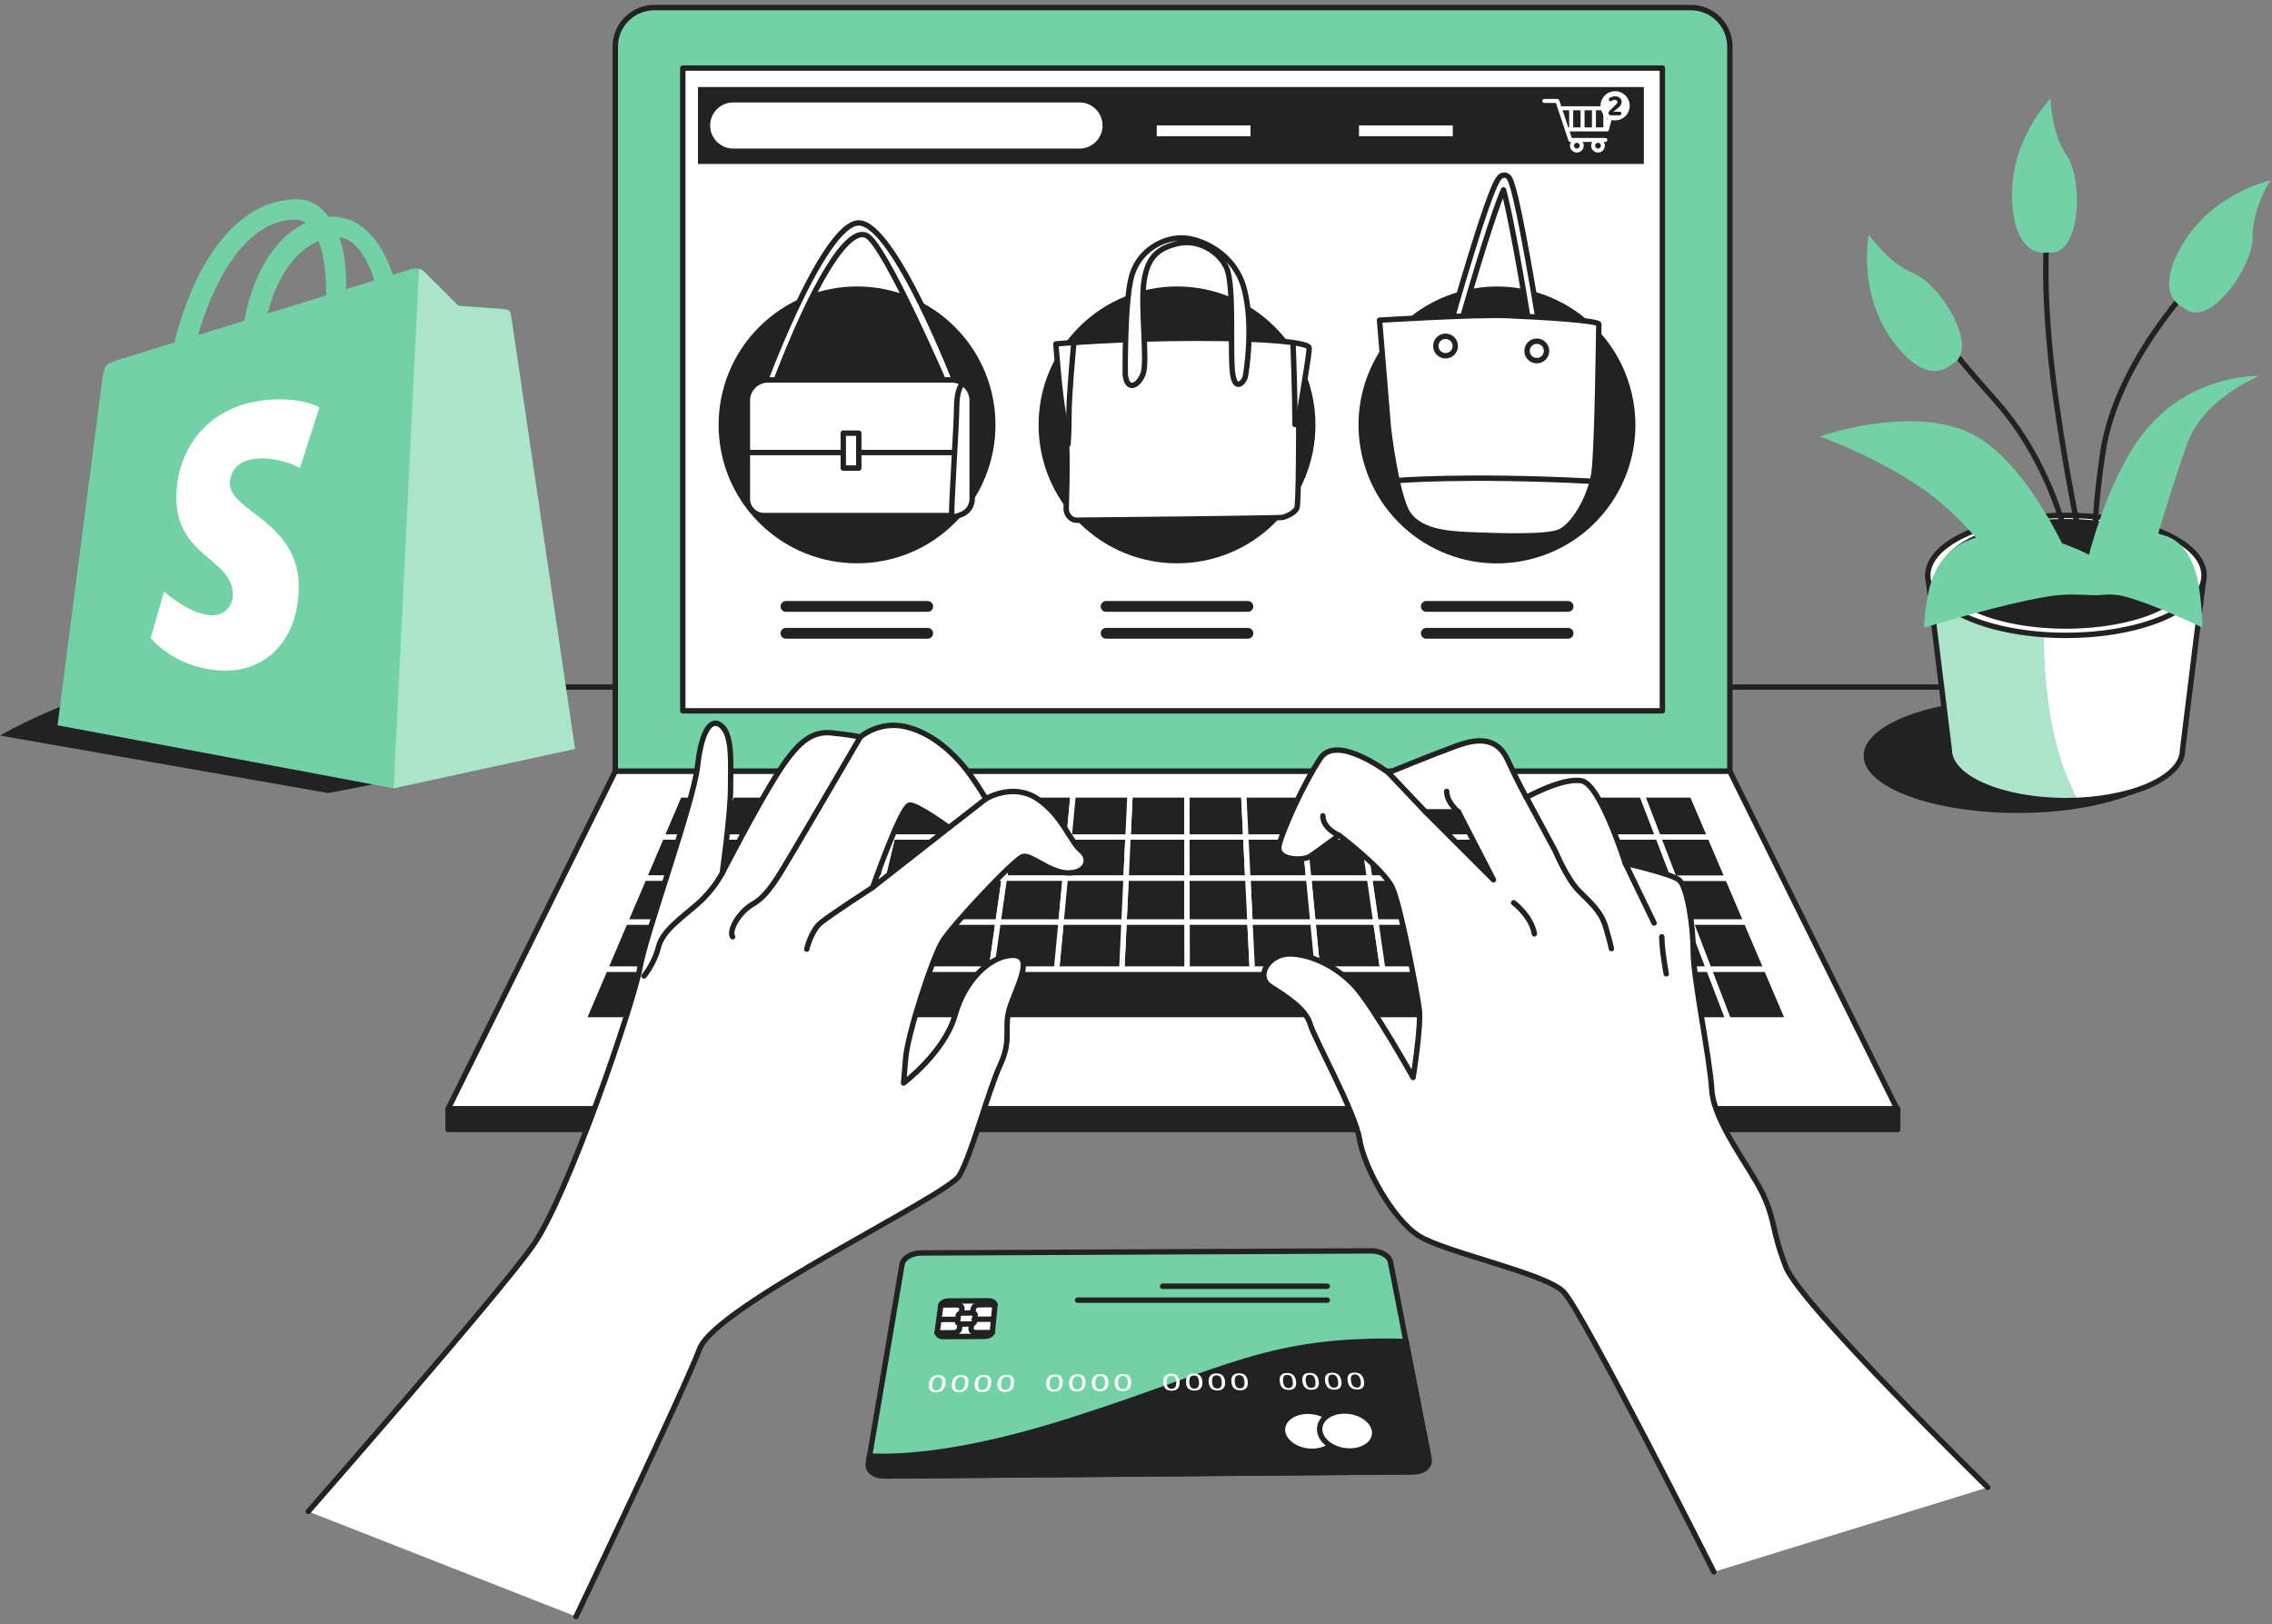 <?xml version="1.0" encoding="UTF-8"?> <svg xmlns="http://www.w3.org/2000/svg" width="421" height="301" viewBox="0 0 421 301" fill="none"><rect x="0" y="0" width="421" height="301" fill="#808080" stroke="none"/><path d="M28.398 127.32H364.735" stroke="#222222" stroke-miterlimit="10" stroke-linecap="round" stroke-linejoin="round"></path><path d="M373.905 150.643C389.686 150.643 402.479 145.895 402.479 140.038C402.479 134.182 389.686 129.434 373.905 129.434C358.124 129.434 345.332 134.182 345.332 140.038C345.332 145.895 358.124 150.643 373.905 150.643Z" fill="#222222"></path><path d="M60.789 146.948C60.789 146.948 100.724 140.008 100.724 133.636C100.724 127.265 78.672 122.1 51.471 122.1C24.27 122.1 0 136.299 0 136.299L60.789 146.948Z" fill="#222222"></path><path d="M357.22 106.623L361.209 138.966C361.209 144.15 370.883 148.352 382.816 148.352C394.75 148.352 404.424 144.15 404.424 138.966L408.413 106.623H357.22Z" fill="white"></path><mask id="mask0_699_1091" style="mask-type:luminance" maskUnits="userSpaceOnUse" x="357" y="106" width="52" height="43"><path d="M357.22 106.623L361.209 138.966C361.209 144.15 370.883 148.352 382.816 148.352C394.75 148.352 404.424 144.15 404.424 138.966L408.413 106.623H357.22Z" fill="white"></path></mask><g mask="url(#mask0_699_1091)"><path d="M379.099 106.623H357.22L361.209 138.966C361.209 144.15 370.883 148.352 382.816 148.352C383.589 148.352 384.352 148.333 385.103 148.3C378.303 136.232 378.179 118.514 379.099 106.623Z" fill="#73D2A5"></path></g><mask id="mask1_699_1091" style="mask-type:luminance" maskUnits="userSpaceOnUse" x="357" y="106" width="52" height="43"><path d="M357.22 106.623L361.209 138.966C361.209 144.15 370.883 148.352 382.816 148.352C394.75 148.352 404.424 144.15 404.424 138.966L408.413 106.623H357.22Z" fill="white"></path></mask><g mask="url(#mask1_699_1091)"><path opacity="0.4" d="M379.099 106.623H357.22L361.209 138.966C361.209 144.15 370.883 148.352 382.816 148.352C383.589 148.352 384.352 148.333 385.103 148.3C378.303 136.232 378.179 118.514 379.099 106.623Z" fill="white"></path></g><path d="M357.22 106.623L361.209 138.966C361.209 144.15 370.883 148.352 382.816 148.352C394.75 148.352 404.424 144.15 404.424 138.966L408.413 106.623H357.22Z" stroke="#222222" stroke-miterlimit="10" stroke-linecap="round" stroke-linejoin="round"></path><path d="M382.816 117.737C396.953 117.737 408.413 112.76 408.413 106.62C408.413 100.48 396.953 95.502 382.816 95.502C368.68 95.502 357.22 100.48 357.22 106.62C357.22 112.76 368.68 117.737 382.816 117.737Z" fill="white" stroke="#222222" stroke-miterlimit="10" stroke-linecap="round" stroke-linejoin="round"></path><path d="M382.817 116.006C395.445 116.006 405.682 111.675 405.682 106.332C405.682 100.989 395.445 96.658 382.817 96.658C370.188 96.658 359.951 100.989 359.951 106.332C359.951 111.675 370.188 116.006 382.817 116.006Z" fill="#222222" stroke="#222222" stroke-miterlimit="10" stroke-linecap="round" stroke-linejoin="round"></path><path d="M384.555 107.331C384.555 107.331 382.519 88.501 369.796 74.252C357.073 60.002 360.195 61.749 360.195 61.749" stroke="#222222" stroke-miterlimit="10" stroke-linecap="round" stroke-linejoin="round"></path><path d="M407.457 51.35C407.457 51.35 392.19 66.617 389.644 83.92C387.099 101.223 388.728 104.022 388.728 104.022" stroke="#222222" stroke-miterlimit="10" stroke-linecap="round" stroke-linejoin="round"></path><path d="M387.021 106.3C387.021 106.3 384.046 95.627 380.992 74.252C377.939 52.877 379.466 41.682 379.466 41.682" stroke="#222222" stroke-miterlimit="10" stroke-linecap="round" stroke-linejoin="round"></path><path d="M361.52 67.573C361.52 67.573 357.254 72.203 350.681 63.124C344.108 54.047 346.296 43.475 346.296 43.475C346.296 43.475 349.65 48.578 354.717 50.73C359.784 52.881 367.183 65.07 361.52 67.573Z" fill="#73D2A5"></path><path d="M379.466 46.769C379.466 46.769 373.358 48.296 372.85 37.1C372.34 25.903 379.975 18.27 379.975 18.27C379.975 18.27 379.975 24.377 383.029 28.957C386.081 33.537 385.573 47.787 379.466 46.769Z" fill="#73D2A5"></path><path d="M404.656 57.005C404.656 57.005 398.711 54.936 404.419 45.29C410.127 35.645 420.696 33.441 420.696 33.441C420.696 33.441 417.35 38.55 417.395 44.055C417.44 49.56 409.207 61.202 404.656 57.005Z" fill="#73D2A5"></path><path d="M386.591 104.789C386.591 104.789 390.662 86.468 399.314 77.817C407.965 69.165 418.653 69.674 418.653 69.674C418.653 69.674 408.474 73.745 405.42 81.888C402.367 90.031 397.255 107.843 397.255 107.843H371.843C371.843 107.843 368.778 101.227 360.126 93.593C351.474 85.96 337.224 80.87 337.224 80.87C337.224 80.87 353.001 75.272 364.196 79.852C375.392 84.433 383.535 103.771 383.535 103.771L386.591 104.789Z" fill="#73D2A5"></path><path d="M390.51 104.745C390.51 104.745 380.41 97.814 369.393 98.97C358.375 100.125 357.457 109.077 356.998 111.676C356.539 114.275 356.539 116.297 356.539 116.297C356.539 116.297 370.77 111.965 379.492 110.521C388.214 109.077 391.886 113.12 390.51 104.745Z" fill="#73D2A5"></path><path d="M386.748 104.745C386.748 104.745 393.101 97.814 400.032 98.97C406.963 100.125 407.54 109.077 407.829 111.676C408.117 114.275 408.117 116.297 408.117 116.297C408.117 116.297 399.165 111.965 393.679 110.521C388.192 109.077 385.882 113.12 386.748 104.745Z" fill="#73D2A5"></path><path d="M320.544 142.921H114.012V8.628C114.012 4.641 117.245 1.408 121.232 1.408H313.324C317.311 1.408 320.544 4.64 320.544 8.628V142.921Z" fill="#73D2A5" stroke="#222222" stroke-miterlimit="10" stroke-linecap="round" stroke-linejoin="round"></path><path d="M351.524 205.479H83.032L114.012 142.92H320.544L351.524 205.479Z" fill="white" stroke="#222222" stroke-miterlimit="10" stroke-linecap="round" stroke-linejoin="round"></path><path d="M308.035 12.613H126.522V131.715H308.035V12.613Z" fill="white" stroke="#222222" stroke-miterlimit="10" stroke-linecap="round" stroke-linejoin="round"></path><path d="M176.947 96.87C186.964 86.853 186.964 70.612 176.947 60.594C166.93 50.577 150.689 50.577 140.671 60.594C130.654 70.612 130.654 86.853 140.671 96.87C150.689 106.888 166.93 106.888 176.947 96.87Z" fill="#222222"></path><path d="M236.24 96.87C246.257 86.853 246.257 70.612 236.24 60.594C226.222 50.577 209.981 50.577 199.964 60.594C189.946 70.612 189.946 86.853 199.964 96.87C209.981 106.888 226.222 106.888 236.24 96.87Z" fill="#222222"></path><path d="M283.207 103.727C297.004 100.513 305.583 86.722 302.368 72.925C299.154 59.128 285.363 50.549 271.566 53.764C257.769 56.978 249.191 70.769 252.405 84.566C255.619 98.363 269.41 106.942 283.207 103.727Z" fill="#222222"></path><path d="M141.179 72.188C141.179 72.188 152.49 41.307 159.134 41.307C165.777 41.307 177.447 71.829 177.447 71.829L175.471 72.008C175.471 72.008 163.981 45.257 160.57 43.641C157.158 42.025 150.874 51.72 143.154 72.188H141.179Z" fill="white" stroke="#222222" stroke-miterlimit="10" stroke-linecap="round" stroke-linejoin="round"></path><path d="M177.071 95.53H141.557C139.861 95.53 138.487 94.156 138.487 92.46V74.232C138.487 72.113 140.205 70.394 142.325 70.394H176.304C178.424 70.394 180.142 72.113 180.142 74.232V92.46C180.141 94.156 178.766 95.53 177.071 95.53Z" fill="white" stroke="#222222" stroke-miterlimit="10" stroke-linecap="round" stroke-linejoin="round"></path><path d="M138.845 83.859H176.55" stroke="#222222" stroke-miterlimit="10" stroke-linecap="round" stroke-linejoin="round"></path><path d="M178.166 71.291C178.166 71.291 177.268 72.368 177.268 75.42C177.268 78.472 176.19 94.631 176.37 95.35C176.549 96.068 177.626 95.529 177.626 95.529" fill="white"></path><path d="M178.166 71.291C178.166 71.291 177.268 72.368 177.268 75.42C177.268 78.472 176.19 94.631 176.37 95.35C176.549 96.068 177.626 95.529 177.626 95.529" stroke="#222222" stroke-miterlimit="10" stroke-linecap="round" stroke-linejoin="round"></path><path d="M159.134 80.268H156.261V86.732H159.134V80.268Z" fill="white" stroke="#222222" stroke-miterlimit="10" stroke-linecap="round" stroke-linejoin="round"></path><path d="M195.65 63.722C195.65 63.722 207.641 62.68 221.719 62.68C235.796 62.68 242.399 63.548 242.573 64.417C242.747 65.286 240.662 76.582 240.662 77.625C240.662 78.668 240.662 93.266 240.314 94.135C239.966 95.004 238.402 95.698 237.707 95.872C237.012 96.046 200.516 96.393 199.473 96.393C198.431 96.393 197.562 95.35 197.562 94.308C197.562 93.265 198.083 81.795 197.214 77.624C196.345 73.455 195.65 63.722 195.65 63.722Z" fill="white" stroke="#222222" stroke-miterlimit="10" stroke-linecap="round" stroke-linejoin="round"></path><path d="M208.511 69.459C208.511 69.459 208.337 55.729 209.728 51.037C211.118 46.345 215.462 44.086 218.938 44.086C222.415 44.086 228.845 46.866 230.582 53.645C232.32 60.423 230.93 68.938 230.756 69.807C230.582 70.676 228.671 73.109 228.323 68.417C227.975 63.725 228.671 52.776 227.28 49.648C225.89 46.519 221.893 44.26 218.244 45.129C214.594 45.998 212.682 47.562 211.987 52.08C211.292 56.599 212.682 67.026 211.813 69.285C210.944 71.544 208.858 72.586 208.511 69.459Z" fill="white" stroke="#222222" stroke-miterlimit="10" stroke-linecap="round" stroke-linejoin="round"></path><path d="M198.952 63.898C198.952 63.898 198.084 73.109 198.084 76.585C198.084 80.061 197.91 82.32 197.91 82.32" fill="white"></path><path d="M198.952 63.898C198.952 63.898 198.084 73.109 198.084 76.585C198.084 80.061 197.91 82.32 197.91 82.32" stroke="#222222" stroke-miterlimit="10" stroke-linecap="round" stroke-linejoin="round"></path><path d="M239.619 64.07C239.619 64.07 239.967 73.281 239.967 78.669" stroke="#222222" stroke-miterlimit="10" stroke-linecap="round" stroke-linejoin="round"></path><path d="M284.422 62.311C283.998 62.294 283.632 61.981 283.563 61.546C281.851 50.832 279.701 39.022 278.599 35.186C276.973 38.81 273.405 50.339 270.456 60.819C270.32 61.302 269.818 61.582 269.335 61.448C268.853 61.312 268.571 60.81 268.707 60.327C268.726 60.26 270.608 53.579 272.663 46.914C276.951 33.013 277.753 32.735 278.398 32.511C278.726 32.397 279.073 32.448 279.351 32.65C279.822 32.992 280.469 33.462 283.026 47.59C284.259 54.406 285.345 61.191 285.356 61.258C285.435 61.754 285.098 62.22 284.603 62.299C284.541 62.31 284.481 62.314 284.422 62.311Z" fill="white" stroke="#222222" stroke-miterlimit="10" stroke-linecap="round" stroke-linejoin="round"></path><path d="M255.625 59.33C255.625 59.33 273.292 58.239 279.381 58.486C285.472 58.732 296.288 59.397 296.261 60.074C296.233 60.75 296.004 83.108 295.371 87.601C294.736 92.094 291.576 97.614 288.823 98.632C286.071 99.65 276.823 99.275 272.086 99.083C267.35 98.89 263.082 98.266 260.946 95.242C258.809 92.219 257.291 79.505 257.291 79.505L255.625 59.33Z" fill="white" stroke="#222222" stroke-miterlimit="10" stroke-linecap="round" stroke-linejoin="round"></path><path d="M269.661 64.19C269.702 63.193 268.926 62.353 267.93 62.312C266.933 62.271 266.093 63.047 266.052 64.043C266.011 65.04 266.787 65.88 267.783 65.921C268.78 65.962 269.621 65.186 269.661 64.19Z" fill="white" stroke="#222222" stroke-miterlimit="10" stroke-linecap="round" stroke-linejoin="round"></path><path d="M286.569 65.1C286.609 64.103 285.834 63.263 284.837 63.222C283.841 63.181 283 63.957 282.959 64.954C282.918 65.95 283.694 66.791 284.691 66.831C285.687 66.872 286.529 66.097 286.569 65.1Z" fill="white" stroke="#222222" stroke-miterlimit="10" stroke-linecap="round" stroke-linejoin="round"></path><path d="M258.712 89.053C258.712 89.053 271.408 87.986 294.63 89.154L258.712 89.053Z" fill="white"></path><path d="M258.712 89.053C258.712 89.053 271.408 87.986 294.63 89.154" stroke="#222222" stroke-miterlimit="10" stroke-linecap="round" stroke-linejoin="round"></path><path d="M304.604 16.131H129.33V30.383H304.604V16.131Z" fill="#222222"></path><path d="M214.344 24.242H231.72" stroke="white" stroke-width="2" stroke-miterlimit="10"></path><path d="M251.822 24.242H269.198" stroke="white" stroke-width="2" stroke-miterlimit="10"></path><path d="M299.117 19.833C299.047 19.741 298.938 19.688 298.823 19.688H289.294L288.926 18.585C288.876 18.434 288.735 18.332 288.575 18.332H286.164C285.96 18.332 285.794 18.498 285.794 18.702C285.794 18.906 285.96 19.072 286.164 19.072H288.309L290.636 26.054C290.686 26.204 290.827 26.306 290.986 26.306H291.121C290.994 26.504 290.918 26.739 290.918 26.992C290.918 27.694 291.489 28.266 292.192 28.266C292.895 28.266 293.466 27.694 293.466 26.992C293.466 26.739 293.39 26.505 293.263 26.306H295.04C294.913 26.504 294.837 26.739 294.837 26.992C294.837 27.694 295.408 28.266 296.111 28.266C296.814 28.266 297.385 27.694 297.385 26.992C297.385 26.739 297.309 26.505 297.182 26.306H297.468C297.672 26.306 297.838 26.14 297.838 25.936C297.838 25.732 297.672 25.566 297.468 25.566H291.254L290.848 24.347H297.77C297.936 24.347 298.083 24.235 298.126 24.073L299.181 20.155C299.211 20.043 299.187 19.924 299.117 19.833ZM292.192 27.525C291.897 27.525 291.658 27.285 291.658 26.991C291.658 26.696 291.897 26.456 292.192 26.456C292.487 26.456 292.726 26.696 292.726 26.991C292.726 27.284 292.487 27.525 292.192 27.525ZM296.111 27.525C295.816 27.525 295.577 27.285 295.577 26.991C295.577 26.696 295.816 26.456 296.111 26.456C296.406 26.456 296.645 26.696 296.645 26.991C296.645 27.284 296.406 27.525 296.111 27.525ZM297.097 23.606H295.727V20.427H297.097V23.606ZM293.617 20.427H294.988V23.606H293.617V20.427ZM292.877 23.606H291.507V20.427H292.877V23.606ZM289.54 20.427H290.767V23.606H290.6L289.54 20.427ZM297.837 22.299V20.428H298.341L297.837 22.299Z" fill="white"></path><path d="M301.983 19.605C301.983 18.11 300.771 16.898 299.277 16.898C297.781 16.898 296.57 18.111 296.57 19.605C296.57 21.1 297.782 22.312 299.277 22.312C300.771 22.312 301.983 21.1 301.983 19.605Z" fill="white"></path><path d="M298.191 21.275C298.127 21.217 298.087 21.147 298.07 21.065C298.053 20.982 298.057 20.896 298.081 20.805C298.105 20.713 298.148 20.636 298.211 20.571L299.456 19.354C299.62 19.206 299.702 19.056 299.702 18.904C299.702 18.789 299.655 18.694 299.562 18.62C299.469 18.545 299.356 18.507 299.226 18.507C299.164 18.507 299.108 18.512 299.054 18.52C299.001 18.529 298.949 18.544 298.896 18.565C298.844 18.586 298.803 18.604 298.773 18.619C298.743 18.634 298.699 18.659 298.642 18.693C298.584 18.726 298.543 18.749 298.521 18.76C298.478 18.778 298.428 18.779 298.371 18.763C298.314 18.747 298.266 18.712 298.225 18.66C298.184 18.607 298.151 18.552 298.128 18.493C298.105 18.434 298.103 18.372 298.124 18.308C298.146 18.244 298.191 18.191 298.262 18.149C298.633 17.936 299.001 17.836 299.369 17.849C299.702 17.86 299.973 17.963 300.181 18.159C300.388 18.355 300.492 18.594 300.492 18.875C300.492 19.056 300.443 19.239 300.347 19.426C300.251 19.612 300.105 19.784 299.91 19.944L298.958 20.7H300.197C300.27 20.7 300.326 20.732 300.367 20.795C300.408 20.858 300.427 20.935 300.427 21.023C300.427 21.113 300.407 21.192 300.367 21.259C300.327 21.326 300.27 21.359 300.197 21.359H298.431C298.335 21.362 298.255 21.333 298.191 21.275Z" fill="#222222"></path><path d="M200.024 27.532H135.87C133.509 27.532 131.595 25.618 131.595 23.256C131.595 20.895 133.509 18.98 135.87 18.98H200.024C202.385 18.98 204.299 20.895 204.299 23.256C204.299 25.618 202.385 27.532 200.024 27.532Z" fill="white"></path><path d="M145.635 112.371H171.903" stroke="#222222" stroke-width="2" stroke-miterlimit="10" stroke-linecap="round" stroke-linejoin="round"></path><path d="M145.635 117.352H171.903" stroke="#222222" stroke-width="2" stroke-miterlimit="10" stroke-linecap="round" stroke-linejoin="round"></path><path d="M204.964 112.371H231.233" stroke="#222222" stroke-width="2" stroke-miterlimit="10" stroke-linecap="round" stroke-linejoin="round"></path><path d="M204.964 117.352H231.233" stroke="#222222" stroke-width="2" stroke-miterlimit="10" stroke-linecap="round" stroke-linejoin="round"></path><path d="M264.296 112.371H290.565" stroke="#222222" stroke-width="2" stroke-miterlimit="10" stroke-linecap="round" stroke-linejoin="round"></path><path d="M264.296 117.352H290.565" stroke="#222222" stroke-width="2" stroke-miterlimit="10" stroke-linecap="round" stroke-linejoin="round"></path><path d="M208.663 162.725L209.021 155.102H198.108L197.386 162.725H208.663Z" fill="#222222" stroke="white" stroke-miterlimit="10" stroke-linecap="round" stroke-linejoin="round"></path><path d="M231.219 162.725L230.846 155.102H219.933L219.941 162.725H231.219Z" fill="#222222" stroke="white" stroke-miterlimit="10" stroke-linecap="round" stroke-linejoin="round"></path><path d="M289.955 170.875H301.623L298.884 162.725H287.607L289.955 170.875Z" fill="#222222" stroke="white" stroke-miterlimit="10" stroke-linecap="round" stroke-linejoin="round"></path><path d="M197.385 162.725L198.108 155.102H187.195L186.108 162.725H197.385Z" fill="#222222" stroke="white" stroke-miterlimit="10" stroke-linecap="round" stroke-linejoin="round"></path><path d="M174.83 162.725L176.283 155.102H165.369L163.552 162.725H174.83Z" fill="#222222" stroke="white" stroke-miterlimit="10" stroke-linecap="round" stroke-linejoin="round"></path><path d="M276.329 162.725L274.497 155.102H263.585L265.051 162.725H276.329Z" fill="#222222" stroke="white" stroke-miterlimit="10" stroke-linecap="round" stroke-linejoin="round"></path><path d="M287.607 162.725L285.41 155.102H274.497L276.328 162.725H287.607Z" fill="#222222" stroke="white" stroke-miterlimit="10" stroke-linecap="round" stroke-linejoin="round"></path><path d="M163.552 162.725L165.37 155.102H154.458L152.275 162.725H163.552Z" fill="#222222" stroke="white" stroke-miterlimit="10" stroke-linecap="round" stroke-linejoin="round"></path><path d="M242.496 162.725L241.759 155.102H230.846L231.219 162.725H242.496Z" fill="#222222" stroke="white" stroke-miterlimit="10" stroke-linecap="round" stroke-linejoin="round"></path><path d="M298.884 162.725L296.322 155.102H285.41L287.607 162.725H298.884Z" fill="#222222" stroke="white" stroke-miterlimit="10" stroke-linecap="round" stroke-linejoin="round"></path><path d="M265.051 162.725L263.585 155.102H252.672L253.774 162.725H265.051Z" fill="#222222" stroke="white" stroke-miterlimit="10" stroke-linecap="round" stroke-linejoin="round"></path><path d="M253.773 162.725L252.672 155.102H241.759L242.496 162.725H253.773Z" fill="#222222" stroke="white" stroke-miterlimit="10" stroke-linecap="round" stroke-linejoin="round"></path><path d="M219.941 162.725L219.933 155.102H209.02L208.663 162.725H219.941Z" fill="#222222" stroke="white" stroke-miterlimit="10" stroke-linecap="round" stroke-linejoin="round"></path><path d="M140.997 162.725H129.719L126.605 170.875H138.273L140.997 162.725Z" fill="#222222" stroke="white" stroke-miterlimit="10" stroke-linecap="round" stroke-linejoin="round"></path><path d="M143.545 155.102H132.632L129.72 162.725H140.997L143.545 155.102Z" fill="#222222" stroke="white" stroke-miterlimit="10" stroke-linecap="round" stroke-linejoin="round"></path><path d="M152.275 162.725L154.458 155.102H143.545L140.997 162.725H152.275Z" fill="#222222" stroke="white" stroke-miterlimit="10" stroke-linecap="round" stroke-linejoin="round"></path><path d="M123.268 179.609L119.683 188.993H132.219L135.354 179.609H123.268Z" fill="#222222" stroke="white" stroke-miterlimit="10" stroke-linecap="round" stroke-linejoin="round"></path><path d="M138.274 170.873H126.606L123.268 179.608H135.354L138.274 170.873Z" fill="#222222" stroke="white" stroke-miterlimit="10" stroke-linecap="round" stroke-linejoin="round"></path><path d="M135.354 179.609L132.219 188.993H144.754L147.441 179.609H135.354Z" fill="#222222" stroke="white" stroke-miterlimit="10" stroke-linecap="round" stroke-linejoin="round"></path><path d="M186.108 162.725L187.195 155.102H176.283L174.831 162.725H186.108Z" fill="#222222" stroke="white" stroke-miterlimit="10" stroke-linecap="round" stroke-linejoin="round"></path><path d="M184.944 170.875L186.108 162.725H174.83L173.276 170.875H184.944Z" fill="#222222" stroke="white" stroke-miterlimit="10" stroke-linecap="round" stroke-linejoin="round"></path><path d="M173.276 170.875L174.83 162.725H163.552L161.608 170.875H173.276Z" fill="#222222" stroke="white" stroke-miterlimit="10" stroke-linecap="round" stroke-linejoin="round"></path><path d="M196.612 170.875L197.385 162.725H186.108L184.944 170.875H196.612Z" fill="#222222" stroke="white" stroke-miterlimit="10" stroke-linecap="round" stroke-linejoin="round"></path><path d="M152.274 162.725H140.997L138.273 170.875H149.941L152.274 162.725Z" fill="#222222" stroke="white" stroke-miterlimit="10" stroke-linecap="round" stroke-linejoin="round"></path><path d="M292.472 179.608H304.558L301.623 170.873H289.955L292.472 179.608Z" fill="#222222" stroke="white" stroke-miterlimit="10" stroke-linecap="round" stroke-linejoin="round"></path><path d="M161.608 170.875L163.552 162.725H152.274L149.941 170.875H161.608Z" fill="#222222" stroke="white" stroke-miterlimit="10" stroke-linecap="round" stroke-linejoin="round"></path><path d="M138.273 170.873L135.354 179.608H147.44L149.941 170.873H138.273Z" fill="#222222" stroke="white" stroke-miterlimit="10" stroke-linecap="round" stroke-linejoin="round"></path><path d="M266.619 170.875L265.051 162.725H253.773L254.952 170.875H266.619Z" fill="#222222" stroke="white" stroke-miterlimit="10" stroke-linecap="round" stroke-linejoin="round"></path><path d="M254.952 170.875L253.774 162.725H242.496L243.283 170.875H254.952Z" fill="#222222" stroke="white" stroke-miterlimit="10" stroke-linecap="round" stroke-linejoin="round"></path><path d="M289.955 170.875L287.607 162.725H276.329L278.287 170.875H289.955Z" fill="#222222" stroke="white" stroke-miterlimit="10" stroke-linecap="round" stroke-linejoin="round"></path><path d="M219.948 170.875L219.941 162.725H208.663L208.28 170.875H219.948Z" fill="#222222" stroke="white" stroke-miterlimit="10" stroke-linecap="round" stroke-linejoin="round"></path><path d="M243.283 170.875L242.496 162.725H231.219L231.616 170.875H243.283Z" fill="#222222" stroke="white" stroke-miterlimit="10" stroke-linecap="round" stroke-linejoin="round"></path><path d="M231.616 170.875L231.219 162.725H219.941L219.948 170.875H231.616Z" fill="#222222" stroke="white" stroke-miterlimit="10" stroke-linecap="round" stroke-linejoin="round"></path><path d="M208.28 170.875L208.663 162.725H197.385L196.612 170.875H208.28Z" fill="#222222" stroke="white" stroke-miterlimit="10" stroke-linecap="round" stroke-linejoin="round"></path><path d="M243.283 170.873L244.128 179.608H256.214L254.952 170.873H243.283Z" fill="#222222" stroke="white" stroke-miterlimit="10" stroke-linecap="round" stroke-linejoin="round"></path><path d="M254.952 170.873L256.214 179.608H268.3L266.619 170.873H254.952Z" fill="#222222" stroke="white" stroke-miterlimit="10" stroke-linecap="round" stroke-linejoin="round"></path><path d="M149.941 170.873L147.44 179.608H159.525L161.608 170.873H149.941Z" fill="#222222" stroke="white" stroke-miterlimit="10" stroke-linecap="round" stroke-linejoin="round"></path><path d="M266.619 170.873L268.3 179.608H280.386L278.287 170.873H266.619Z" fill="#222222" stroke="white" stroke-miterlimit="10" stroke-linecap="round" stroke-linejoin="round"></path><path d="M219.948 170.873L219.956 179.608H232.042L231.616 170.873H219.948Z" fill="#222222" stroke="white" stroke-miterlimit="10" stroke-linecap="round" stroke-linejoin="round"></path><path d="M278.287 170.873L280.386 179.608H292.473L289.955 170.873H278.287Z" fill="#222222" stroke="white" stroke-miterlimit="10" stroke-linecap="round" stroke-linejoin="round"></path><path d="M231.616 170.873L232.042 179.608H244.128L243.283 170.873H231.616Z" fill="#222222" stroke="white" stroke-miterlimit="10" stroke-linecap="round" stroke-linejoin="round"></path><path d="M173.277 170.873L171.613 179.608H183.699L184.945 170.873H173.277Z" fill="#222222" stroke="white" stroke-miterlimit="10" stroke-linecap="round" stroke-linejoin="round"></path><path d="M161.609 170.873L159.526 179.608H171.613L173.277 170.873H161.609Z" fill="#222222" stroke="white" stroke-miterlimit="10" stroke-linecap="round" stroke-linejoin="round"></path><path d="M208.281 170.873L207.871 179.608H219.957L219.949 170.873H208.281Z" fill="#222222" stroke="white" stroke-miterlimit="10" stroke-linecap="round" stroke-linejoin="round"></path><path d="M196.613 170.873L195.785 179.608H207.871L208.281 170.873H196.613Z" fill="#222222" stroke="white" stroke-miterlimit="10" stroke-linecap="round" stroke-linejoin="round"></path><path d="M184.944 170.873L183.698 179.608H195.784L196.612 170.873H184.944Z" fill="#222222" stroke="white" stroke-miterlimit="10" stroke-linecap="round" stroke-linejoin="round"></path><path d="M278.287 170.875L276.328 162.725H265.051L266.619 170.875H278.287Z" fill="#222222" stroke="white" stroke-miterlimit="10" stroke-linecap="round" stroke-linejoin="round"></path><path d="M143.545 155.102L146.152 147.299H135.613L132.632 155.102H143.545Z" fill="#222222" stroke="white" stroke-miterlimit="10" stroke-linecap="round" stroke-linejoin="round"></path><path d="M132.633 155.102H122.559L119.31 162.725H129.72L132.633 155.102Z" fill="#222222" stroke="white" stroke-miterlimit="10" stroke-linecap="round" stroke-linejoin="round"></path><path d="M135.613 147.299H125.884L122.559 155.102H132.632L135.613 147.299Z" fill="#222222" stroke="white" stroke-miterlimit="10" stroke-linecap="round" stroke-linejoin="round"></path><path d="M129.72 162.725H119.309L115.835 170.875H126.606L129.72 162.725Z" fill="#222222" stroke="white" stroke-miterlimit="10" stroke-linecap="round" stroke-linejoin="round"></path><path d="M126.605 170.873H115.835L112.112 179.608H123.268L126.605 170.873Z" fill="#222222" stroke="white" stroke-miterlimit="10" stroke-linecap="round" stroke-linejoin="round"></path><path d="M123.268 179.609H112.112L108.112 188.993H119.683L123.268 179.609Z" fill="#222222" stroke="white" stroke-miterlimit="10" stroke-linecap="round" stroke-linejoin="round"></path><path d="M310.162 162.725L313.291 170.875H323.613L320.138 162.725H310.162Z" fill="#222222" stroke="white" stroke-miterlimit="10" stroke-linecap="round" stroke-linejoin="round"></path><path d="M316.645 179.608H327.335L323.613 170.873H313.291L316.645 179.608Z" fill="#222222" stroke="white" stroke-miterlimit="10" stroke-linecap="round" stroke-linejoin="round"></path><path d="M320.247 188.993H331.336L327.335 179.609H316.645L320.247 188.993Z" fill="#222222" stroke="white" stroke-miterlimit="10" stroke-linecap="round" stroke-linejoin="round"></path><path d="M230.846 155.102L230.466 147.299H219.926L219.933 155.102H230.846Z" fill="#222222" stroke="white" stroke-miterlimit="10" stroke-linecap="round" stroke-linejoin="round"></path><path d="M310.162 162.725H320.139L316.89 155.102H307.235L310.162 162.725Z" fill="#222222" stroke="white" stroke-miterlimit="10" stroke-linecap="round" stroke-linejoin="round"></path><path d="M304.559 179.608H316.645L313.291 170.873H301.623L304.559 179.608Z" fill="#222222" stroke="white" stroke-miterlimit="10" stroke-linecap="round" stroke-linejoin="round"></path><path d="M154.457 155.102L156.691 147.299H146.152L143.544 155.102H154.457Z" fill="#222222" stroke="white" stroke-miterlimit="10" stroke-linecap="round" stroke-linejoin="round"></path><path d="M296.322 155.102L298.884 162.725H310.162L307.235 155.102H296.322Z" fill="#222222" stroke="white" stroke-miterlimit="10" stroke-linecap="round" stroke-linejoin="round"></path><path d="M316.89 155.102L313.564 147.299H304.24L307.235 155.102H316.89Z" fill="#222222" stroke="white" stroke-miterlimit="10" stroke-linecap="round" stroke-linejoin="round"></path><path d="M307.235 155.102L304.24 147.299H293.701L296.322 155.102H307.235Z" fill="#222222" stroke="white" stroke-miterlimit="10" stroke-linecap="round" stroke-linejoin="round"></path><path d="M268.3 179.609L270.106 188.993H282.641L280.386 179.609H268.3Z" fill="#222222" stroke="white" stroke-miterlimit="10" stroke-linecap="round" stroke-linejoin="round"></path><path d="M307.712 188.993H320.247L316.645 179.609H304.559L307.712 188.993Z" fill="#222222" stroke="white" stroke-miterlimit="10" stroke-linecap="round" stroke-linejoin="round"></path><path d="M296.322 155.102L293.701 147.299H283.162L285.41 155.102H296.322Z" fill="#222222" stroke="white" stroke-miterlimit="10" stroke-linecap="round" stroke-linejoin="round"></path><path d="M292.473 179.609L295.176 188.993H307.712L304.559 179.609H292.473Z" fill="#222222" stroke="white" stroke-miterlimit="10" stroke-linecap="round" stroke-linejoin="round"></path><path d="M280.386 179.609L282.641 188.993H295.176L292.473 179.609H280.386Z" fill="#222222" stroke="white" stroke-miterlimit="10" stroke-linecap="round" stroke-linejoin="round"></path><path d="M301.623 170.875H313.291L310.162 162.725H298.885L301.623 170.875Z" fill="#222222" stroke="white" stroke-miterlimit="10" stroke-linecap="round" stroke-linejoin="round"></path><path d="M198.108 155.102L198.848 147.299H188.309L187.195 155.102H198.108Z" fill="#222222" stroke="white" stroke-miterlimit="10" stroke-linecap="round" stroke-linejoin="round"></path><path d="M285.41 155.102L283.162 147.299H272.623L274.497 155.102H285.41Z" fill="#222222" stroke="white" stroke-miterlimit="10" stroke-linecap="round" stroke-linejoin="round"></path><path d="M187.195 155.102L188.308 147.299H177.769L176.283 155.102H187.195Z" fill="#222222" stroke="white" stroke-miterlimit="10" stroke-linecap="round" stroke-linejoin="round"></path><path d="M219.933 155.102L219.926 147.299H209.387L209.02 155.102H219.933Z" fill="#222222" stroke="white" stroke-miterlimit="10" stroke-linecap="round" stroke-linejoin="round"></path><path d="M176.283 155.102L177.77 147.299H167.231L165.37 155.102H176.283Z" fill="#222222" stroke="white" stroke-miterlimit="10" stroke-linecap="round" stroke-linejoin="round"></path><path d="M165.369 155.102L167.23 147.299H156.691L154.458 155.102H165.369Z" fill="#222222" stroke="white" stroke-miterlimit="10" stroke-linecap="round" stroke-linejoin="round"></path><path d="M209.021 155.102L209.387 147.299H198.848L198.108 155.102H209.021Z" fill="#222222" stroke="white" stroke-miterlimit="10" stroke-linecap="round" stroke-linejoin="round"></path><path d="M274.497 155.102L272.623 147.299H262.083L263.585 155.102H274.497Z" fill="#222222" stroke="white" stroke-miterlimit="10" stroke-linecap="round" stroke-linejoin="round"></path><path d="M263.585 155.102L262.083 147.299H251.544L252.672 155.102H263.585Z" fill="#222222" stroke="white" stroke-miterlimit="10" stroke-linecap="round" stroke-linejoin="round"></path><path d="M241.759 155.102L241.005 147.299H230.466L230.846 155.102H241.759Z" fill="#222222" stroke="white" stroke-miterlimit="10" stroke-linecap="round" stroke-linejoin="round"></path><path d="M268.3 179.609H256.214H244.128H232.042H219.956H207.87H195.784H183.698H171.612H159.526H147.441L144.753 188.993H157.288H169.823H182.359H194.894H207.429H219.965H232.5H245.035H257.57H270.106L268.3 179.609Z" fill="#222222" stroke="white" stroke-miterlimit="10" stroke-linecap="round" stroke-linejoin="round"></path><path d="M252.672 155.102L251.545 147.299H241.005L241.759 155.102H252.672Z" fill="#222222" stroke="white" stroke-miterlimit="10" stroke-linecap="round" stroke-linejoin="round"></path><path d="M351.646 205.48H83.032V209.292H351.646V205.48Z" fill="#222222" stroke="#222222" stroke-miterlimit="10" stroke-linecap="round" stroke-linejoin="round"></path><path d="M261.553 272.728L164.261 273.497C162.185 273.514 160.714 272.273 160.973 270.741L167.153 234.266C167.348 233.113 168.945 232.181 170.722 232.173L254.077 231.791C255.829 231.783 257.429 232.694 257.652 233.837L264.713 269.945C265.011 271.46 263.597 272.712 261.553 272.728Z" fill="#73D2A5" stroke="#222222" stroke-miterlimit="10" stroke-linecap="round" stroke-linejoin="round"></path><path d="M215.429 238.342H245.943" stroke="#222222" stroke-miterlimit="10" stroke-linecap="round" stroke-linejoin="round"></path><path d="M199.678 240.92H245.943" stroke="#222222" stroke-miterlimit="10" stroke-linecap="round" stroke-linejoin="round"></path><path d="M198.425 263.218C179.905 269.109 168.049 270.152 161.133 269.805L160.909 271.124C160.685 272.448 161.954 273.517 163.744 273.503L262.064 272.726C263.825 272.712 265.043 271.632 264.787 270.324L260.535 248.577C234.864 247.924 227.45 253.985 198.425 263.218Z" fill="#222222" stroke="#222222" stroke-miterlimit="10" stroke-linecap="round" stroke-linejoin="round"></path><path d="M182.52 247.628L174.837 247.672C174.125 247.676 173.6 247.287 173.666 246.803L174.33 241.926C174.393 241.463 175.008 241.085 175.702 241.081L183.191 241.041C183.884 241.037 184.41 241.408 184.365 241.872L183.892 246.745C183.846 247.227 183.231 247.623 182.52 247.628Z" fill="white" stroke="#222222" stroke-miterlimit="10" stroke-linecap="round" stroke-linejoin="round"></path><path d="M179.901 245.331L177.999 245.342C177.654 245.343 177.397 245.156 177.425 244.924L177.574 243.719C177.602 243.49 177.902 243.302 178.245 243.3L180.132 243.289C180.475 243.287 180.732 243.472 180.706 243.702L180.573 244.906C180.547 245.139 180.246 245.329 179.901 245.331Z" fill="white" stroke="#222222" stroke-miterlimit="10" stroke-linecap="round" stroke-linejoin="round"></path><path d="M174.348 241.809L177.288 241.793C177.861 241.789 178.287 242.097 178.241 242.48L178.141 243.301" stroke="#222222" stroke-miterlimit="10" stroke-linecap="round" stroke-linejoin="round"></path><path d="M184.377 241.756L181.476 241.772C180.904 241.775 180.405 242.087 180.361 242.469L180.269 243.29" stroke="#222222" stroke-miterlimit="10" stroke-linecap="round" stroke-linejoin="round"></path><path d="M173.642 246.98L176.642 246.962C177.227 246.959 177.739 246.635 177.787 246.239L177.888 245.398" stroke="#222222" stroke-miterlimit="10" stroke-linecap="round" stroke-linejoin="round"></path><path d="M183.875 246.922L180.916 246.939C180.332 246.943 179.894 246.624 179.939 246.228L180.033 245.389" stroke="#222222" stroke-miterlimit="10" stroke-linecap="round" stroke-linejoin="round"></path><path d="M173.999 244.5L177.479 244.48" stroke="#222222" stroke-miterlimit="10" stroke-linecap="round" stroke-linejoin="round"></path><path d="M180.536 244.465L184.013 244.445" stroke="#222222" stroke-miterlimit="10" stroke-linecap="round" stroke-linejoin="round"></path><path d="M172.843 257.911C172.668 257.854 172.53 257.777 172.431 257.68C172.331 257.583 172.254 257.465 172.2 257.325C172.147 257.186 172.116 257.043 172.108 256.896C172.099 256.75 172.107 256.59 172.131 256.416C172.276 255.365 172.856 254.838 173.874 254.832C174.889 254.826 175.331 255.345 175.199 256.397C175.178 256.569 175.143 256.729 175.097 256.875C175.051 257.021 174.983 257.165 174.894 257.305C174.803 257.446 174.695 257.564 174.569 257.663C174.443 257.762 174.286 257.84 174.096 257.902C173.906 257.962 173.693 257.993 173.459 257.995C173.222 257.997 173.017 257.968 172.843 257.911ZM173.814 257.599C173.909 257.571 173.989 257.533 174.059 257.487C174.127 257.441 174.188 257.384 174.242 257.316C174.297 257.248 174.343 257.179 174.377 257.11C174.412 257.041 174.444 256.963 174.47 256.876C174.497 256.789 174.517 256.709 174.532 256.636C174.546 256.563 174.558 256.485 174.569 256.401C174.58 256.312 174.588 256.231 174.593 256.155C174.597 256.081 174.597 256 174.592 255.913C174.587 255.827 174.576 255.75 174.558 255.681C174.54 255.613 174.513 255.546 174.476 255.482C174.438 255.417 174.392 255.362 174.335 255.318C174.28 255.275 174.209 255.24 174.122 255.215C174.037 255.189 173.938 255.176 173.828 255.177C173.716 255.178 173.614 255.191 173.522 255.219C173.429 255.246 173.35 255.281 173.283 255.325C173.216 255.368 173.155 255.423 173.1 255.489C173.044 255.554 173 255.622 172.965 255.69C172.931 255.759 172.9 255.837 172.872 255.924C172.844 256.011 172.822 256.092 172.806 256.167C172.791 256.242 172.778 256.324 172.766 256.413C172.754 256.497 172.746 256.576 172.742 256.649C172.736 256.721 172.736 256.801 172.74 256.888C172.743 256.975 172.754 257.053 172.771 257.122C172.788 257.191 172.815 257.259 172.853 257.327C172.889 257.394 172.935 257.45 172.99 257.494C173.045 257.539 173.117 257.575 173.204 257.603C173.291 257.63 173.391 257.643 173.504 257.643C173.615 257.643 173.72 257.627 173.814 257.599Z" fill="white"></path><path d="M177.11 257.885C176.935 257.828 176.796 257.751 176.695 257.654C176.593 257.557 176.514 257.439 176.459 257.3C176.404 257.16 176.371 257.017 176.36 256.871C176.349 256.725 176.353 256.565 176.375 256.392C176.502 255.341 177.074 254.815 178.091 254.809C179.105 254.802 179.555 255.321 179.439 256.372C179.42 256.544 179.388 256.703 179.345 256.85C179.301 256.996 179.236 257.14 179.148 257.28C179.06 257.42 178.954 257.54 178.829 257.638C178.705 257.736 178.549 257.815 178.36 257.877C178.171 257.937 177.959 257.968 177.724 257.97C177.49 257.971 177.285 257.943 177.11 257.885ZM178.076 257.573C178.171 257.545 178.251 257.506 178.319 257.461C178.386 257.415 178.447 257.358 178.5 257.29C178.554 257.222 178.598 257.153 178.632 257.084C178.666 257.015 178.697 256.937 178.722 256.85C178.747 256.763 178.765 256.683 178.779 256.611C178.792 256.538 178.803 256.46 178.812 256.376C178.822 256.287 178.829 256.205 178.833 256.13C178.836 256.055 178.835 255.975 178.828 255.889C178.822 255.803 178.809 255.725 178.791 255.657C178.772 255.589 178.744 255.522 178.706 255.457C178.668 255.393 178.621 255.338 178.563 255.294C178.506 255.251 178.435 255.216 178.349 255.19C178.264 255.165 178.165 255.152 178.054 255.153C177.942 255.154 177.841 255.167 177.748 255.195C177.657 255.221 177.577 255.257 177.511 255.3C177.446 255.344 177.385 255.399 177.331 255.464C177.277 255.53 177.233 255.598 177.2 255.666C177.166 255.734 177.136 255.812 177.11 255.899C177.084 255.986 177.063 256.068 177.049 256.142C177.035 256.218 177.022 256.3 177.013 256.388C177.003 256.473 176.996 256.552 176.992 256.624C176.989 256.697 176.99 256.777 176.994 256.864C176.999 256.951 177.011 257.029 177.03 257.097C177.048 257.167 177.076 257.235 177.114 257.302C177.152 257.37 177.199 257.426 177.254 257.47C177.31 257.514 177.382 257.551 177.47 257.578C177.558 257.606 177.657 257.619 177.77 257.618C177.878 257.616 177.982 257.602 178.076 257.573Z" fill="white"></path><path d="M181.375 257.854C181.199 257.796 181.059 257.719 180.956 257.622C180.853 257.526 180.773 257.408 180.715 257.268C180.657 257.129 180.622 256.986 180.608 256.84C180.595 256.693 180.598 256.534 180.616 256.361C180.727 255.31 181.291 254.784 182.307 254.777C183.32 254.771 183.778 255.289 183.679 256.34C183.663 256.511 183.635 256.671 183.593 256.818C183.551 256.965 183.488 257.108 183.403 257.248C183.317 257.388 183.213 257.507 183.091 257.606C182.968 257.704 182.813 257.783 182.625 257.843C182.437 257.905 182.225 257.935 181.991 257.937C181.756 257.939 181.55 257.912 181.375 257.854ZM182.334 257.542C182.429 257.513 182.508 257.475 182.576 257.43C182.642 257.384 182.702 257.327 182.754 257.259C182.807 257.19 182.849 257.122 182.882 257.053C182.915 256.984 182.944 256.905 182.968 256.818C182.992 256.732 183.009 256.652 183.021 256.579C183.033 256.507 183.044 256.428 183.052 256.344C183.059 256.255 183.066 256.173 183.067 256.099C183.069 256.023 183.067 255.943 183.059 255.857C183.051 255.77 183.036 255.693 183.017 255.626C182.997 255.557 182.967 255.491 182.929 255.426C182.89 255.36 182.841 255.306 182.784 255.263C182.727 255.219 182.655 255.185 182.568 255.159C182.482 255.133 182.382 255.121 182.272 255.122C182.161 255.123 182.059 255.136 181.968 255.163C181.877 255.19 181.798 255.226 181.734 255.269C181.669 255.313 181.609 255.368 181.555 255.433C181.502 255.499 181.459 255.566 181.427 255.635C181.395 255.703 181.365 255.781 181.341 255.868C181.315 255.955 181.296 256.037 181.283 256.111C181.27 256.187 181.259 256.267 181.25 256.356C181.241 256.44 181.236 256.519 181.233 256.593C181.231 256.666 181.232 256.746 181.238 256.833C181.245 256.92 181.258 256.998 181.278 257.066C181.297 257.135 181.326 257.204 181.365 257.271C181.404 257.339 181.452 257.394 181.509 257.439C181.565 257.483 181.638 257.52 181.726 257.547C181.814 257.575 181.914 257.588 182.027 257.587C182.138 257.585 182.241 257.571 182.334 257.542Z" fill="white"></path><path d="M185.636 257.828C185.459 257.77 185.318 257.694 185.213 257.597C185.109 257.501 185.026 257.383 184.967 257.243C184.906 257.104 184.869 256.961 184.854 256.815C184.839 256.669 184.839 256.509 184.855 256.336C184.95 255.286 185.504 254.761 186.52 254.754C187.532 254.748 187.998 255.266 187.916 256.316C187.902 256.487 187.876 256.647 187.837 256.793C187.798 256.94 187.736 257.083 187.653 257.224C187.57 257.364 187.467 257.483 187.346 257.581C187.224 257.679 187.072 257.759 186.884 257.819C186.698 257.88 186.487 257.911 186.252 257.912C186.017 257.913 185.812 257.886 185.636 257.828ZM186.591 257.517C186.684 257.488 186.763 257.451 186.829 257.405C186.895 257.359 186.954 257.302 187.005 257.234C187.057 257.166 187.098 257.098 187.13 257.028C187.162 256.959 187.19 256.881 187.212 256.794C187.234 256.707 187.25 256.628 187.262 256.555C187.272 256.484 187.281 256.405 187.288 256.32C187.295 256.232 187.3 256.15 187.301 256.075C187.302 256 187.297 255.92 187.288 255.834C187.279 255.748 187.264 255.671 187.243 255.602C187.223 255.534 187.191 255.467 187.152 255.403C187.112 255.338 187.062 255.284 187.004 255.239C186.947 255.196 186.874 255.161 186.788 255.136C186.701 255.11 186.602 255.097 186.491 255.097C186.38 255.097 186.279 255.112 186.188 255.139C186.096 255.166 186.018 255.201 185.954 255.245C185.89 255.288 185.831 255.343 185.78 255.409C185.727 255.475 185.686 255.541 185.654 255.61C185.623 255.679 185.596 255.757 185.572 255.844C185.548 255.931 185.53 256.011 185.519 256.087C185.507 256.161 185.497 256.243 185.49 256.332C185.483 256.416 185.479 256.495 185.477 256.568C185.475 256.641 185.479 256.721 185.486 256.808C185.494 256.894 185.508 256.973 185.528 257.041C185.549 257.109 185.579 257.178 185.62 257.245C185.659 257.312 185.708 257.368 185.765 257.413C185.822 257.457 185.896 257.493 185.984 257.52C186.072 257.548 186.173 257.561 186.285 257.56C186.395 257.559 186.498 257.545 186.591 257.517Z" fill="white"></path><path d="M194.702 257.768C194.524 257.711 194.38 257.634 194.273 257.537C194.165 257.44 194.078 257.322 194.014 257.184C193.95 257.045 193.908 256.903 193.887 256.756C193.867 256.61 193.862 256.451 193.871 256.278C193.931 255.228 194.468 254.704 195.482 254.697C196.494 254.691 196.976 255.209 196.928 256.257C196.92 256.429 196.899 256.588 196.865 256.735C196.831 256.881 196.774 257.025 196.696 257.164C196.617 257.305 196.519 257.424 196.402 257.522C196.283 257.62 196.133 257.7 195.949 257.76C195.764 257.82 195.555 257.851 195.321 257.853C195.086 257.853 194.88 257.825 194.702 257.768ZM195.645 257.456C195.737 257.427 195.815 257.39 195.88 257.345C195.944 257.298 196 257.242 196.049 257.174C196.099 257.106 196.138 257.037 196.167 256.968C196.197 256.899 196.222 256.821 196.242 256.735C196.261 256.648 196.275 256.568 196.283 256.496C196.291 256.423 196.298 256.345 196.302 256.261C196.306 256.172 196.307 256.091 196.307 256.016C196.305 255.941 196.299 255.861 196.286 255.775C196.274 255.689 196.256 255.611 196.234 255.544C196.211 255.476 196.178 255.409 196.135 255.344C196.094 255.279 196.042 255.225 195.983 255.181C195.924 255.137 195.85 255.103 195.763 255.077C195.676 255.051 195.575 255.039 195.465 255.04C195.353 255.041 195.254 255.054 195.163 255.082C195.073 255.108 194.996 255.144 194.934 255.187C194.872 255.231 194.815 255.286 194.764 255.351C194.714 255.417 194.675 255.484 194.646 255.553C194.617 255.621 194.592 255.698 194.572 255.786C194.55 255.873 194.535 255.954 194.526 256.028C194.517 256.104 194.51 256.186 194.506 256.274C194.502 256.359 194.5 256.438 194.501 256.51C194.502 256.583 194.508 256.663 194.517 256.75C194.528 256.837 194.545 256.914 194.568 256.983C194.591 257.052 194.623 257.12 194.666 257.187C194.707 257.255 194.758 257.311 194.817 257.355C194.875 257.4 194.95 257.435 195.038 257.463C195.128 257.49 195.228 257.503 195.341 257.503C195.451 257.5 195.553 257.485 195.645 257.456Z" fill="white"></path><path d="M198.955 257.738C198.776 257.681 198.631 257.604 198.522 257.507C198.413 257.41 198.325 257.293 198.258 257.154C198.192 257.015 198.147 256.872 198.124 256.726C198.101 256.58 198.094 256.421 198.101 256.248C198.145 255.199 198.672 254.674 199.685 254.668C200.696 254.661 201.187 255.179 201.156 256.228C201.15 256.399 201.132 256.558 201.101 256.705C201.069 256.851 201.015 256.994 200.938 257.134C200.862 257.274 200.765 257.393 200.65 257.491C200.534 257.589 200.385 257.668 200.201 257.729C200.017 257.789 199.809 257.82 199.574 257.822C199.34 257.823 199.133 257.795 198.955 257.738ZM199.892 257.427C199.983 257.398 200.061 257.361 200.125 257.315C200.189 257.269 200.244 257.213 200.292 257.145C200.34 257.077 200.378 257.008 200.407 256.939C200.435 256.87 200.459 256.792 200.477 256.706C200.495 256.619 200.507 256.539 200.515 256.467C200.522 256.394 200.528 256.316 200.53 256.232C200.533 256.143 200.533 256.061 200.53 255.987C200.528 255.912 200.52 255.831 200.506 255.745C200.493 255.659 200.474 255.582 200.45 255.515C200.426 255.446 200.393 255.38 200.349 255.315C200.306 255.25 200.254 255.196 200.193 255.153C200.133 255.109 200.06 255.074 199.972 255.049C199.884 255.023 199.785 255.011 199.674 255.011C199.563 255.012 199.463 255.026 199.373 255.053C199.283 255.08 199.207 255.115 199.145 255.159C199.083 255.202 199.027 255.257 198.978 255.323C198.929 255.389 198.891 255.455 198.863 255.524C198.835 255.592 198.811 255.67 198.792 255.757C198.772 255.844 198.758 255.925 198.75 256C198.742 256.075 198.737 256.156 198.733 256.245C198.73 256.329 198.73 256.408 198.731 256.481C198.733 256.554 198.74 256.634 198.753 256.721C198.765 256.808 198.783 256.885 198.807 256.954C198.831 257.022 198.864 257.091 198.907 257.158C198.951 257.226 199.002 257.282 199.061 257.325C199.119 257.369 199.195 257.406 199.284 257.433C199.373 257.461 199.474 257.474 199.587 257.473C199.699 257.47 199.801 257.455 199.892 257.427Z" fill="white"></path><path d="M203.204 257.709C203.024 257.653 202.878 257.575 202.768 257.479C202.658 257.382 202.568 257.265 202.499 257.125C202.43 256.987 202.384 256.844 202.359 256.698C202.334 256.552 202.324 256.392 202.329 256.219C202.356 255.171 202.875 254.647 203.888 254.641C204.898 254.634 205.397 255.152 205.382 256.2C205.379 256.371 205.363 256.53 205.334 256.676C205.304 256.823 205.253 256.966 205.179 257.106C205.105 257.246 205.01 257.365 204.896 257.463C204.782 257.561 204.634 257.64 204.451 257.701C204.269 257.761 204.06 257.792 203.826 257.794C203.59 257.795 203.383 257.767 203.204 257.709ZM204.136 257.398C204.227 257.37 204.303 257.332 204.367 257.286C204.429 257.241 204.485 257.183 204.532 257.116C204.579 257.048 204.615 256.979 204.642 256.91C204.67 256.841 204.693 256.763 204.709 256.676C204.726 256.59 204.737 256.511 204.744 256.438C204.75 256.365 204.753 256.287 204.755 256.203C204.756 256.114 204.755 256.032 204.752 255.958C204.747 255.883 204.738 255.802 204.724 255.716C204.709 255.63 204.69 255.553 204.665 255.486C204.64 255.417 204.605 255.351 204.561 255.286C204.516 255.221 204.464 255.167 204.403 255.123C204.343 255.08 204.268 255.045 204.18 255.02C204.092 254.994 203.993 254.981 203.882 254.982C203.771 254.983 203.671 254.997 203.582 255.023C203.492 255.05 203.418 255.085 203.357 255.129C203.295 255.172 203.24 255.226 203.192 255.292C203.144 255.358 203.107 255.424 203.08 255.493C203.053 255.561 203.03 255.639 203.012 255.726C202.995 255.813 202.981 255.894 202.975 255.969C202.969 256.044 202.963 256.125 202.962 256.214C202.96 256.298 202.961 256.377 202.964 256.45C202.968 256.523 202.976 256.603 202.988 256.69C203.002 256.777 203.021 256.854 203.046 256.923C203.071 256.991 203.105 257.06 203.15 257.127C203.193 257.195 203.246 257.251 203.306 257.294C203.365 257.338 203.441 257.374 203.531 257.402C203.62 257.43 203.721 257.443 203.833 257.442C203.943 257.441 204.044 257.427 204.136 257.398Z" fill="white"></path><path d="M207.451 257.68C207.269 257.623 207.123 257.546 207.011 257.45C206.899 257.354 206.808 257.237 206.737 257.097C206.666 256.959 206.617 256.816 206.591 256.67C206.563 256.525 206.551 256.365 206.552 256.192C206.563 255.144 207.073 254.62 208.086 254.613C209.095 254.607 209.602 255.124 209.603 256.172C209.603 256.343 209.59 256.502 209.563 256.648C209.535 256.795 209.486 256.938 209.414 257.077C209.342 257.217 209.249 257.336 209.137 257.434C209.024 257.531 208.877 257.611 208.696 257.671C208.515 257.732 208.307 257.763 208.073 257.764C207.838 257.765 207.631 257.738 207.451 257.68ZM208.377 257.37C208.467 257.341 208.544 257.304 208.607 257.258C208.669 257.213 208.722 257.156 208.768 257.087C208.814 257.02 208.851 256.951 208.877 256.882C208.903 256.813 208.925 256.735 208.94 256.649C208.955 256.562 208.964 256.483 208.97 256.41C208.975 256.338 208.977 256.26 208.978 256.176C208.978 256.087 208.975 256.006 208.971 255.931C208.965 255.857 208.955 255.776 208.939 255.69C208.923 255.604 208.901 255.527 208.876 255.459C208.85 255.391 208.814 255.325 208.768 255.259C208.723 255.195 208.67 255.14 208.608 255.097C208.546 255.053 208.472 255.019 208.383 254.993C208.294 254.967 208.195 254.955 208.084 254.956C207.973 254.957 207.874 254.97 207.785 254.997C207.696 255.023 207.622 255.059 207.561 255.102C207.5 255.146 207.446 255.2 207.399 255.266C207.352 255.331 207.316 255.398 207.29 255.466C207.264 255.534 207.244 255.613 207.227 255.699C207.21 255.786 207.198 255.866 207.193 255.941C207.188 256.015 207.184 256.097 207.184 256.186C207.183 256.27 207.185 256.348 207.19 256.422C207.195 256.495 207.205 256.575 207.219 256.661C207.233 256.748 207.253 256.825 207.279 256.893C207.305 256.962 207.34 257.03 207.387 257.097C207.432 257.165 207.484 257.22 207.545 257.264C207.605 257.308 207.68 257.344 207.771 257.371C207.861 257.399 207.963 257.412 208.074 257.411C208.185 257.413 208.286 257.398 208.377 257.37Z" fill="white"></path><path d="M216.485 257.619C216.303 257.562 216.154 257.485 216.039 257.388C215.925 257.292 215.829 257.174 215.753 257.036C215.678 256.898 215.624 256.756 215.593 256.609C215.561 256.464 215.543 256.304 215.539 256.132C215.515 255.085 216.008 254.561 217.019 254.555C218.027 254.549 218.55 255.065 218.586 256.112C218.592 256.283 218.583 256.441 218.561 256.588C218.538 256.734 218.494 256.877 218.427 257.016C218.36 257.156 218.271 257.275 218.162 257.373C218.052 257.471 217.908 257.55 217.729 257.611C217.549 257.671 217.344 257.702 217.109 257.703C216.875 257.704 216.667 257.677 216.485 257.619ZM217.401 257.309C217.491 257.281 217.565 257.244 217.626 257.198C217.686 257.152 217.739 257.095 217.782 257.027C217.825 256.96 217.859 256.89 217.883 256.822C217.907 256.753 217.926 256.676 217.938 256.589C217.951 256.502 217.958 256.423 217.96 256.35C217.963 256.278 217.963 256.2 217.96 256.116C217.957 256.027 217.952 255.946 217.944 255.872C217.936 255.797 217.924 255.717 217.904 255.63C217.886 255.544 217.862 255.468 217.833 255.4C217.805 255.331 217.767 255.266 217.72 255.201C217.673 255.136 217.617 255.082 217.555 255.038C217.493 254.995 217.416 254.96 217.327 254.935C217.237 254.91 217.138 254.897 217.027 254.898C216.916 254.899 216.817 254.912 216.73 254.94C216.642 254.967 216.568 255.001 216.509 255.045C216.45 255.088 216.398 255.143 216.353 255.208C216.309 255.274 216.274 255.34 216.251 255.408C216.228 255.477 216.209 255.554 216.195 255.641C216.181 255.728 216.172 255.809 216.17 255.883C216.167 255.958 216.166 256.039 216.169 256.128C216.17 256.212 216.176 256.291 216.182 256.363C216.188 256.436 216.201 256.516 216.218 256.602C216.236 256.688 216.259 256.766 216.287 256.835C216.315 256.903 216.352 256.971 216.4 257.039C216.447 257.106 216.502 257.161 216.564 257.206C216.626 257.25 216.703 257.285 216.794 257.313C216.885 257.34 216.987 257.354 217.099 257.353C217.21 257.352 217.312 257.338 217.401 257.309Z" fill="white"></path><path d="M220.723 257.594C220.539 257.537 220.389 257.46 220.273 257.364C220.156 257.267 220.059 257.15 219.982 257.012C219.904 256.873 219.849 256.731 219.815 256.585C219.78 256.439 219.76 256.28 219.754 256.107C219.713 255.061 220.197 254.538 221.207 254.531C222.214 254.525 222.745 255.042 222.797 256.088C222.806 256.259 222.8 256.417 222.78 256.564C222.76 256.71 222.718 256.853 222.653 256.992C222.587 257.131 222.501 257.25 222.393 257.349C222.285 257.447 222.143 257.526 221.964 257.586C221.786 257.646 221.581 257.677 221.347 257.679C221.113 257.679 220.905 257.651 220.723 257.594ZM221.632 257.283C221.721 257.255 221.796 257.218 221.856 257.171C221.915 257.126 221.966 257.069 222.009 257.001C222.051 256.934 222.083 256.865 222.106 256.796C222.129 256.727 222.147 256.65 222.158 256.563C222.168 256.476 222.175 256.397 222.176 256.325C222.178 256.253 222.176 256.175 222.173 256.091C222.168 256.002 222.162 255.921 222.153 255.847C222.144 255.772 222.13 255.692 222.11 255.605C222.089 255.519 222.064 255.443 222.035 255.375C222.006 255.307 221.967 255.24 221.919 255.176C221.871 255.111 221.814 255.057 221.751 255.013C221.688 254.97 221.612 254.935 221.522 254.91C221.433 254.885 221.332 254.872 221.222 254.873C221.112 254.874 221.013 254.887 220.925 254.914C220.838 254.94 220.765 254.976 220.707 255.019C220.648 255.063 220.597 255.118 220.553 255.183C220.51 255.248 220.476 255.315 220.454 255.383C220.432 255.452 220.414 255.529 220.402 255.616C220.39 255.703 220.382 255.783 220.38 255.858C220.378 255.933 220.379 256.014 220.383 256.102C220.386 256.186 220.392 256.264 220.401 256.337C220.409 256.41 220.422 256.49 220.44 256.576C220.459 256.662 220.483 256.74 220.512 256.808C220.542 256.877 220.581 256.945 220.629 257.013C220.677 257.08 220.733 257.135 220.795 257.179C220.858 257.224 220.936 257.259 221.027 257.287C221.118 257.314 221.22 257.328 221.331 257.327C221.443 257.327 221.544 257.312 221.632 257.283Z" fill="white"></path><path d="M224.957 257.564C224.772 257.507 224.621 257.43 224.503 257.334C224.385 257.237 224.286 257.12 224.207 256.981C224.127 256.843 224.07 256.701 224.033 256.556C223.996 256.41 223.973 256.251 223.965 256.078C223.908 255.032 224.383 254.509 225.392 254.502C226.399 254.496 226.937 255.012 227.006 256.058C227.017 256.229 227.014 256.387 226.996 256.533C226.978 256.68 226.938 256.823 226.875 256.962C226.812 257.101 226.728 257.22 226.621 257.318C226.516 257.415 226.375 257.494 226.196 257.555C226.02 257.615 225.814 257.646 225.581 257.647C225.349 257.649 225.14 257.621 224.957 257.564ZM225.861 257.254C225.95 257.225 226.022 257.188 226.083 257.142C226.141 257.097 226.192 257.04 226.233 256.973C226.274 256.905 226.306 256.837 226.328 256.768C226.349 256.698 226.365 256.621 226.376 256.534C226.385 256.448 226.39 256.368 226.391 256.296C226.391 256.225 226.389 256.146 226.384 256.062C226.377 255.973 226.37 255.893 226.361 255.818C226.351 255.744 226.335 255.664 226.314 255.578C226.292 255.491 226.266 255.415 226.235 255.348C226.205 255.279 226.165 255.214 226.116 255.149C226.066 255.084 226.01 255.03 225.945 254.987C225.881 254.943 225.805 254.908 225.715 254.883C225.625 254.857 225.525 254.845 225.414 254.845C225.304 254.846 225.205 254.86 225.117 254.886C225.03 254.913 224.958 254.948 224.901 254.992C224.843 255.035 224.792 255.09 224.75 255.155C224.707 255.22 224.675 255.287 224.654 255.356C224.634 255.424 224.617 255.501 224.606 255.588C224.595 255.675 224.588 255.756 224.587 255.83C224.587 255.905 224.588 255.987 224.595 256.075C224.599 256.159 224.606 256.237 224.616 256.31C224.625 256.382 224.64 256.462 224.659 256.548C224.68 256.635 224.705 256.713 224.735 256.781C224.765 256.849 224.805 256.918 224.855 256.984C224.904 257.052 224.96 257.107 225.023 257.151C225.086 257.195 225.164 257.231 225.256 257.258C225.348 257.286 225.449 257.299 225.561 257.298C225.673 257.297 225.772 257.282 225.861 257.254Z" fill="white"></path><path d="M229.189 257.536C229.004 257.48 228.851 257.402 228.732 257.307C228.612 257.211 228.512 257.093 228.43 256.954C228.349 256.816 228.289 256.674 228.25 256.528C228.211 256.383 228.186 256.224 228.174 256.052C228.1 255.006 228.569 254.483 229.577 254.477C230.582 254.47 231.128 254.986 231.213 256.031C231.227 256.203 231.227 256.361 231.211 256.507C231.195 256.653 231.157 256.795 231.097 256.935C231.036 257.074 230.953 257.193 230.848 257.291C230.744 257.388 230.604 257.467 230.428 257.528C230.252 257.588 230.047 257.619 229.815 257.62C229.582 257.622 229.373 257.594 229.189 257.536ZM230.088 257.227C230.177 257.197 230.249 257.161 230.308 257.115C230.366 257.07 230.415 257.013 230.455 256.945C230.496 256.878 230.526 256.81 230.547 256.74C230.567 256.671 230.583 256.594 230.59 256.507C230.598 256.42 230.602 256.341 230.602 256.269C230.601 256.197 230.597 256.119 230.59 256.035C230.583 255.946 230.574 255.865 230.564 255.791C230.552 255.716 230.536 255.636 230.513 255.55C230.491 255.464 230.463 255.388 230.432 255.32C230.4 255.252 230.36 255.186 230.309 255.121C230.259 255.056 230.202 255.002 230.136 254.958C230.071 254.915 229.994 254.88 229.903 254.855C229.814 254.829 229.713 254.817 229.603 254.817C229.492 254.818 229.394 254.832 229.307 254.858C229.221 254.885 229.149 254.92 229.092 254.964C229.035 255.007 228.986 255.061 228.944 255.127C228.902 255.193 228.871 255.259 228.852 255.328C228.831 255.396 228.816 255.473 228.806 255.56C228.797 255.646 228.791 255.727 228.792 255.802C228.793 255.876 228.796 255.958 228.803 256.046C228.809 256.13 228.817 256.208 228.828 256.281C228.838 256.354 228.854 256.433 228.875 256.519C228.896 256.606 228.923 256.683 228.954 256.752C228.985 256.82 229.026 256.889 229.076 256.955C229.127 257.023 229.184 257.078 229.248 257.122C229.311 257.166 229.39 257.202 229.482 257.229C229.574 257.257 229.676 257.27 229.788 257.269C229.9 257.269 230 257.255 230.088 257.227Z" fill="white"></path><path d="M238.192 257.478C238.005 257.421 237.85 257.344 237.729 257.248C237.606 257.152 237.501 257.035 237.415 256.896C237.329 256.757 237.264 256.615 237.221 256.47C237.177 256.324 237.147 256.166 237.13 255.993C237.021 254.949 237.471 254.426 238.478 254.42C239.483 254.414 240.046 254.929 240.165 255.974C240.185 256.144 240.189 256.303 240.179 256.449C240.168 256.594 240.135 256.737 240.079 256.876C240.023 257.016 239.944 257.134 239.843 257.231C239.742 257.329 239.605 257.408 239.431 257.468C239.257 257.529 239.053 257.56 238.821 257.561C238.588 257.562 238.378 257.535 238.192 257.478ZM239.079 257.168C239.166 257.14 239.238 257.103 239.295 257.057C239.351 257.012 239.399 256.955 239.436 256.888C239.474 256.82 239.503 256.752 239.52 256.683C239.539 256.614 239.551 256.536 239.557 256.45C239.562 256.364 239.563 256.284 239.56 256.213C239.557 256.141 239.55 256.063 239.542 255.979C239.531 255.89 239.52 255.81 239.507 255.735C239.493 255.661 239.474 255.581 239.448 255.495C239.423 255.409 239.392 255.332 239.36 255.265C239.326 255.197 239.283 255.131 239.231 255.066C239.179 255.001 239.119 254.947 239.053 254.904C238.987 254.86 238.908 254.826 238.817 254.801C238.727 254.775 238.626 254.763 238.516 254.763C238.406 254.764 238.308 254.778 238.222 254.804C238.137 254.831 238.067 254.866 238.011 254.909C237.955 254.952 237.908 255.007 237.869 255.072C237.83 255.138 237.8 255.204 237.783 255.272C237.765 255.34 237.752 255.417 237.746 255.504C237.739 255.591 237.737 255.672 237.74 255.747C237.744 255.821 237.749 255.903 237.759 255.991C237.768 256.075 237.778 256.153 237.791 256.226C237.803 256.299 237.822 256.378 237.846 256.465C237.871 256.551 237.899 256.628 237.933 256.697C237.966 256.765 238.01 256.833 238.062 256.9C238.115 256.968 238.173 257.023 238.239 257.067C238.304 257.112 238.383 257.147 238.477 257.175C238.569 257.202 238.672 257.215 238.783 257.214C238.894 257.211 238.992 257.197 239.079 257.168Z" fill="white"></path><path d="M242.414 257.451C242.227 257.394 242.071 257.317 241.947 257.221C241.823 257.125 241.717 257.008 241.629 256.869C241.54 256.73 241.474 256.589 241.428 256.444C241.382 256.298 241.349 256.139 241.329 255.967C241.205 254.923 241.647 254.401 242.653 254.395C243.657 254.388 244.226 254.904 244.362 255.948C244.384 256.118 244.391 256.277 244.383 256.422C244.374 256.568 244.344 256.711 244.291 256.85C244.237 256.989 244.161 257.107 244.06 257.205C243.961 257.303 243.825 257.382 243.652 257.442C243.479 257.502 243.277 257.533 243.044 257.534C242.811 257.536 242.601 257.509 242.414 257.451ZM243.296 257.141C243.383 257.113 243.453 257.076 243.51 257.03C243.566 256.985 243.612 256.928 243.649 256.861C243.686 256.793 243.712 256.725 243.73 256.657C243.748 256.587 243.759 256.51 243.763 256.424C243.767 256.338 243.767 256.258 243.763 256.186C243.759 256.114 243.751 256.036 243.741 255.953C243.729 255.865 243.717 255.783 243.702 255.709C243.687 255.634 243.666 255.554 243.64 255.468C243.613 255.383 243.582 255.306 243.547 255.239C243.513 255.171 243.468 255.105 243.415 255.04C243.362 254.975 243.302 254.921 243.235 254.877C243.168 254.834 243.089 254.8 242.998 254.774C242.908 254.749 242.805 254.736 242.696 254.737C242.586 254.738 242.489 254.751 242.403 254.778C242.318 254.805 242.249 254.839 242.194 254.883C242.139 254.926 242.093 254.98 242.055 255.046C242.017 255.111 241.989 255.178 241.972 255.246C241.955 255.314 241.945 255.391 241.939 255.477C241.933 255.564 241.932 255.645 241.937 255.719C241.941 255.793 241.948 255.875 241.959 255.963C241.969 256.046 241.981 256.125 241.995 256.197C242.009 256.27 242.029 256.349 242.054 256.435C242.08 256.522 242.11 256.599 242.143 256.666C242.178 256.735 242.222 256.803 242.277 256.87C242.33 256.937 242.39 256.992 242.456 257.036C242.521 257.081 242.602 257.116 242.695 257.144C242.789 257.171 242.891 257.185 243.002 257.184C243.111 257.185 243.21 257.17 243.296 257.141Z" fill="white"></path><path d="M246.634 257.421C246.446 257.364 246.289 257.288 246.164 257.191C246.039 257.095 245.93 256.978 245.84 256.84C245.75 256.701 245.68 256.56 245.633 256.415C245.585 256.269 245.55 256.111 245.526 255.939C245.386 254.895 245.819 254.373 246.825 254.367C247.828 254.361 248.405 254.876 248.557 255.919C248.582 256.09 248.592 256.248 248.585 256.394C248.58 256.54 248.552 256.682 248.499 256.821C248.448 256.96 248.372 257.079 248.275 257.176C248.176 257.274 248.042 257.353 247.87 257.413C247.699 257.473 247.497 257.503 247.264 257.505C247.032 257.506 246.821 257.479 246.634 257.421ZM247.511 257.112C247.597 257.084 247.667 257.046 247.723 257.001C247.778 256.956 247.823 256.899 247.859 256.832C247.895 256.764 247.921 256.696 247.937 256.628C247.953 256.558 247.962 256.481 247.966 256.395C247.969 256.309 247.967 256.229 247.962 256.158C247.956 256.086 247.947 256.008 247.936 255.925C247.923 255.837 247.909 255.755 247.893 255.681C247.877 255.606 247.855 255.526 247.828 255.441C247.799 255.355 247.767 255.279 247.732 255.211C247.696 255.144 247.651 255.077 247.596 255.012C247.542 254.948 247.481 254.893 247.413 254.85C247.346 254.807 247.267 254.773 247.174 254.747C247.083 254.721 246.982 254.709 246.872 254.71C246.761 254.711 246.664 254.724 246.58 254.751C246.496 254.777 246.426 254.812 246.372 254.855C246.318 254.899 246.273 254.953 246.236 255.018C246.198 255.083 246.172 255.15 246.157 255.217C246.141 255.286 246.131 255.363 246.127 255.449C246.123 255.536 246.123 255.616 246.128 255.69C246.133 255.765 246.142 255.847 246.155 255.934C246.166 256.018 246.18 256.097 246.195 256.169C246.21 256.241 246.23 256.32 246.258 256.407C246.285 256.493 246.316 256.57 246.352 256.638C246.387 256.707 246.433 256.775 246.488 256.841C246.543 256.909 246.603 256.964 246.669 257.007C246.736 257.052 246.817 257.087 246.91 257.115C247.004 257.142 247.106 257.156 247.218 257.155C247.326 257.155 247.425 257.14 247.511 257.112Z" fill="white"></path><path d="M250.85 257.394C250.661 257.337 250.503 257.26 250.376 257.164C250.249 257.068 250.139 256.951 250.048 256.812C249.955 256.674 249.884 256.533 249.834 256.387C249.783 256.242 249.746 256.084 249.72 255.912C249.563 254.869 249.988 254.347 250.994 254.34C251.997 254.334 252.581 254.848 252.75 255.892C252.777 256.062 252.79 256.22 252.785 256.366C252.782 256.511 252.755 256.653 252.706 256.793C252.657 256.932 252.584 257.05 252.487 257.148C252.391 257.245 252.257 257.324 252.087 257.385C251.917 257.445 251.715 257.475 251.483 257.477C251.248 257.479 251.038 257.45 250.85 257.394ZM251.721 257.084C251.808 257.055 251.877 257.018 251.932 256.973C251.986 256.928 252.031 256.871 252.066 256.803C252.1 256.736 252.125 256.668 252.14 256.599C252.155 256.53 252.164 256.453 252.166 256.367C252.168 256.281 252.164 256.202 252.158 256.129C252.152 256.057 252.141 255.979 252.128 255.896C252.114 255.808 252.099 255.726 252.082 255.652C252.065 255.577 252.042 255.497 252.012 255.411C251.982 255.326 251.949 255.249 251.912 255.181C251.876 255.114 251.829 255.047 251.774 254.983C251.719 254.918 251.657 254.864 251.588 254.821C251.521 254.778 251.441 254.744 251.349 254.718C251.257 254.692 251.155 254.68 251.046 254.681C250.936 254.682 250.839 254.695 250.755 254.721C250.672 254.748 250.602 254.783 250.549 254.826C250.496 254.87 250.451 254.924 250.414 254.989C250.379 255.054 250.353 255.122 250.338 255.189C250.323 255.258 250.315 255.335 250.312 255.421C250.31 255.507 250.31 255.588 250.317 255.662C250.324 255.737 250.333 255.818 250.347 255.906C250.359 255.99 250.374 256.069 250.39 256.14C250.406 256.213 250.428 256.292 250.457 256.378C250.485 256.464 250.518 256.542 250.554 256.61C250.591 256.678 250.638 256.747 250.693 256.813C250.749 256.881 250.81 256.936 250.877 256.979C250.944 257.023 251.026 257.059 251.119 257.087C251.213 257.114 251.316 257.127 251.427 257.126C251.538 257.127 251.636 257.112 251.721 257.084Z" fill="white"></path><path d="M247.807 265.134C248.093 267.198 246.025 268.909 243.185 268.931C240.343 268.952 237.865 267.273 237.654 265.208C237.447 263.173 239.526 261.529 242.293 261.51C245.059 261.49 247.526 263.101 247.807 265.134Z" fill="white" stroke="#222222" stroke-miterlimit="10" stroke-linecap="round" stroke-linejoin="round"></path><path d="M254.694 265.083C255.03 267.144 253.007 268.855 250.17 268.876C247.331 268.898 244.814 267.22 244.553 265.156C244.296 263.122 246.332 261.48 249.096 261.461C251.859 261.442 254.363 263.05 254.694 265.083Z" fill="white" stroke="#222222" stroke-miterlimit="10" stroke-linecap="round" stroke-linejoin="round"></path><path d="M106.745 299.547C106.745 299.547 126.593 257.943 129.646 249.928C132.7 241.913 175.449 221.684 177.738 217.867C180.028 214.05 183.081 202.218 185.372 197.256C187.662 192.295 185.753 190.386 187.28 186.188C188.806 181.989 191.478 177.027 187.661 177.027C183.845 177.027 178.883 181.226 176.974 188.096C175.066 194.967 167.431 200.692 167.431 200.692C167.431 200.692 167.431 200.692 167.813 196.112C168.195 191.532 172.775 177.409 174.684 174.355C176.592 171.302 188.042 159.088 189.569 158.706C191.096 158.325 194.531 161.76 197.966 161.76C201.401 161.76 202.165 159.088 200.257 157.562C198.348 156.035 196.821 151.073 192.241 148.019C187.661 144.965 182.7 148.019 182.7 148.019C182.7 148.019 180.409 144.202 178.501 141.912C176.593 139.621 172.776 135.804 167.814 134.66C162.852 133.515 159.417 136.568 159.417 136.568C159.417 136.568 157.891 136.186 154.074 135.804C150.257 135.423 147.585 137.713 143.768 143.82C139.951 149.927 133.844 161.759 133.844 161.759C133.844 161.759 135.37 150.69 135.37 146.11C135.37 141.53 135.752 136.568 133.844 134.66C131.936 132.752 130.027 135.041 129.264 141.912C128.501 148.782 119.722 172.828 118.577 179.317C117.432 185.806 105.218 221.684 98.729 230.844C92.24 240.004 57.126 280.081 57.126 280.081M161.708 164.431C161.708 164.431 167.052 149.164 168.579 149.164C170.106 149.164 175.831 153.362 175.831 153.362L161.708 164.431Z" fill="white"></path><path d="M106.745 299.547C106.745 299.547 126.593 257.943 129.646 249.928C132.7 241.913 175.449 221.684 177.738 217.867C180.028 214.05 183.081 202.218 185.372 197.256C187.662 192.295 185.753 190.386 187.28 186.188C188.806 181.989 191.478 177.027 187.661 177.027C183.845 177.027 178.883 181.226 176.974 188.096C175.066 194.967 167.431 200.692 167.431 200.692C167.431 200.692 167.431 200.692 167.813 196.112C168.195 191.532 172.775 177.409 174.684 174.355C176.592 171.302 188.042 159.088 189.569 158.706C191.096 158.325 194.531 161.76 197.966 161.76C201.401 161.76 202.165 159.088 200.257 157.562C198.348 156.035 196.821 151.073 192.241 148.019C187.661 144.965 182.7 148.019 182.7 148.019C182.7 148.019 180.409 144.202 178.501 141.912C176.593 139.621 172.776 135.804 167.814 134.66C162.852 133.515 159.417 136.568 159.417 136.568C159.417 136.568 157.891 136.186 154.074 135.804C150.257 135.423 147.585 137.713 143.768 143.82C139.951 149.927 133.844 161.759 133.844 161.759C133.844 161.759 135.37 150.69 135.37 146.11C135.37 141.53 135.752 136.568 133.844 134.66C131.936 132.752 130.027 135.041 129.264 141.912C128.501 148.782 119.722 172.828 118.577 179.317C117.432 185.806 105.218 221.684 98.729 230.844C92.24 240.004 57.126 280.081 57.126 280.081M161.708 164.431C161.708 164.431 167.052 149.164 168.579 149.164C170.106 149.164 175.831 153.362 175.831 153.362L161.708 164.431Z" stroke="#222222" stroke-miterlimit="10" stroke-linecap="round" stroke-linejoin="round"></path><path d="M159.418 136.568C159.418 136.568 148.731 154.889 146.441 158.706C144.151 162.523 142.243 165.958 139.571 167.485C136.899 169.011 134.991 172.446 135.754 173.592" fill="white"></path><path d="M159.418 136.568C159.418 136.568 148.731 154.889 146.441 158.706C144.151 162.523 142.243 165.958 139.571 167.485C136.899 169.011 134.991 172.446 135.754 173.592" stroke="#222222" stroke-miterlimit="10" stroke-linecap="round" stroke-linejoin="round"></path><path d="M133.846 161.76C133.846 161.76 132.32 164.813 129.266 167.485C126.212 170.158 122.777 172.447 122.014 175.501C121.251 178.554 119.342 180.844 119.342 180.844" fill="white"></path><path d="M133.846 161.76C133.846 161.76 132.32 164.813 129.266 167.485C126.212 170.158 122.777 172.447 122.014 175.501C121.251 178.554 119.342 180.844 119.342 180.844" stroke="#222222" stroke-miterlimit="10" stroke-linecap="round" stroke-linejoin="round"></path><path d="M161.708 164.432C161.708 164.432 154.075 169.393 152.167 170.921C150.259 172.447 149.495 175.882 149.495 175.882" fill="white"></path><path d="M161.708 164.432C161.708 164.432 154.075 169.393 152.167 170.921C150.259 172.447 149.495 175.882 149.495 175.882" stroke="#222222" stroke-miterlimit="10" stroke-linecap="round" stroke-linejoin="round"></path><path d="M182.702 148.018L175.831 153.361" stroke="#222222" stroke-miterlimit="10" stroke-linecap="round" stroke-linejoin="round"></path><path d="M368.338 275.622C368.338 275.622 333.605 241.652 330.933 234.781C328.261 227.911 329.024 226.385 326.735 221.423C324.445 216.461 317.574 208.064 317.193 201.957C316.811 195.85 313.758 181.347 313.758 176.384C313.758 171.422 312.613 164.17 311.086 163.025C309.559 161.881 301.161 159.972 301.161 159.972C301.161 159.972 296.581 145.468 293.146 144.704C289.711 143.941 282.84 147.758 282.84 147.758C282.84 147.758 281.314 145.086 279.405 140.888C277.496 136.689 274.062 136.689 269.863 138.216C265.663 139.742 257.267 143.177 257.267 143.177C257.267 143.177 247.726 135.925 244.672 140.505C241.618 145.085 237.801 153.482 237.038 156.536C236.275 159.589 241.562 159.48 242.706 158.717C243.851 157.954 248.141 154.792 248.141 154.792C248.141 154.792 256.504 161.116 258.03 164.551C259.557 167.986 262.61 184.017 262.992 187.07C263.374 190.124 261.847 199.666 261.847 199.666C261.847 199.666 254.595 186.689 251.16 182.872C247.725 179.055 242.763 176.765 238.946 176.765C235.129 176.765 232.457 180.963 235.511 182.872C238.565 184.781 242 187.07 242.763 189.743C243.526 192.415 251.16 206.155 251.923 211.116C252.686 216.078 258.03 226.002 262.992 229.056C267.954 232.109 286.275 235.926 289.71 239.361C293.145 242.797 317.573 291.27 317.573 291.27M264.139 150.429H270.246L276.735 163.025L264.139 150.429Z" fill="white"></path><path d="M368.338 275.622C368.338 275.622 333.605 241.652 330.933 234.781C328.261 227.911 329.024 226.385 326.735 221.423C324.445 216.461 317.574 208.064 317.193 201.957C316.811 195.85 313.758 181.347 313.758 176.384C313.758 171.422 312.613 164.17 311.086 163.025C309.559 161.881 301.161 159.972 301.161 159.972C301.161 159.972 296.581 145.468 293.146 144.704C289.711 143.941 282.84 147.758 282.84 147.758C282.84 147.758 281.314 145.086 279.405 140.888C277.496 136.689 274.062 136.689 269.863 138.216C265.663 139.742 257.267 143.177 257.267 143.177C257.267 143.177 247.726 135.925 244.672 140.505C241.618 145.085 237.801 153.482 237.038 156.536C236.275 159.589 241.562 159.48 242.706 158.717C243.851 157.954 248.141 154.792 248.141 154.792C248.141 154.792 256.504 161.116 258.03 164.551C259.557 167.986 262.61 184.017 262.992 187.07C263.374 190.124 261.847 199.666 261.847 199.666C261.847 199.666 254.595 186.689 251.16 182.872C247.725 179.055 242.763 176.765 238.946 176.765C235.129 176.765 232.457 180.963 235.511 182.872C238.565 184.781 242 187.07 242.763 189.742C243.526 192.415 251.16 206.155 251.923 211.116C252.686 216.078 258.03 226.002 262.992 229.056C267.954 232.109 286.275 235.926 289.71 239.361C293.145 242.797 317.573 291.27 317.573 291.27M264.139 150.429H270.246L276.735 163.025L264.139 150.429Z" stroke="#222222" stroke-miterlimit="10" stroke-linecap="round" stroke-linejoin="round"></path><path d="M282.841 147.758L288.185 157.682C288.185 157.682 290.361 162.887 292.557 165.083C294.753 167.28 296.675 168.927 297.498 171.671C298.322 174.416 298.596 175.789 298.596 175.789" fill="white"></path><path d="M282.841 147.758L288.185 157.682C288.185 157.682 290.361 162.887 292.557 165.083C294.753 167.28 296.675 168.927 297.498 171.671C298.322 174.416 298.596 175.789 298.596 175.789" stroke="#222222" stroke-miterlimit="10" stroke-linecap="round" stroke-linejoin="round"></path><path d="M301.162 159.973L306.505 171.041" stroke="#222222" stroke-miterlimit="10" stroke-linecap="round" stroke-linejoin="round"></path><path d="M257.268 143.18L264.139 150.432" stroke="#222222" stroke-miterlimit="10" stroke-linecap="round" stroke-linejoin="round"></path><path d="M307.931 173.596C307.931 176.066 308.754 180.459 308.754 180.459L307.931 173.596Z" fill="white"></path><path d="M307.931 173.596C307.931 176.066 308.754 180.459 308.754 180.459" stroke="#222222" stroke-miterlimit="10" stroke-linecap="round" stroke-linejoin="round"></path><path d="M280.479 167.281C280.479 167.281 283.773 169.752 284.322 173.046L280.479 167.281Z" fill="white"></path><path d="M280.479 167.281C280.479 167.281 283.773 169.752 284.322 173.046" stroke="#222222" stroke-miterlimit="10" stroke-linecap="round" stroke-linejoin="round"></path><path d="M248.142 154.795C248.142 154.795 245.123 153.587 245.123 151.172L248.142 154.795Z" fill="white"></path><path d="M248.142 154.795C248.142 154.795 245.123 153.587 245.123 151.172" stroke="#222222" stroke-miterlimit="10" stroke-linecap="round" stroke-linejoin="round"></path><path d="M270.246 150.432C270.246 150.432 268.07 148.756 268.07 146.643L270.246 150.432Z" fill="white"></path><path d="M270.246 150.432C270.246 150.432 268.07 148.756 268.07 146.643" stroke="#222222" stroke-miterlimit="10" stroke-linecap="round" stroke-linejoin="round"></path><path d="M94.635 58.159C94.559 57.61 94.079 57.307 93.682 57.273C93.287 57.24 84.907 56.618 84.907 56.618C84.907 56.618 79.087 50.834 78.448 50.194C77.809 49.554 76.56 49.748 76.076 49.891C76.005 49.912 74.804 50.283 72.819 50.898C70.875 45.297 67.444 40.15 61.408 40.15C61.241 40.15 61.069 40.157 60.898 40.167C59.181 37.894 57.055 36.906 55.218 36.906C41.157 36.906 34.439 54.504 32.333 63.447C26.869 65.142 22.988 66.347 22.492 66.503C19.442 67.461 19.346 67.557 18.945 70.434C18.644 72.612 10.664 134.396 10.664 134.396L72.845 146.06L106.536 138.763C106.536 138.763 94.709 58.708 94.635 58.159ZM69.382 51.962L64.121 53.593C64.123 53.221 64.124 52.856 64.124 52.457C64.124 48.976 63.642 46.173 62.868 43.951C65.978 44.342 68.049 47.885 69.382 51.962ZM59.009 44.641C59.874 46.811 60.436 49.924 60.436 54.124C60.436 54.34 60.434 54.536 60.432 54.735C57.011 55.796 53.293 56.948 49.566 58.104C51.658 50.019 55.581 46.114 59.009 44.641ZM54.832 40.682C55.439 40.682 56.05 40.888 56.635 41.292C52.129 43.415 47.298 48.761 45.259 59.439L36.669 62.102C39.059 53.958 44.732 40.682 54.832 40.682Z" fill="#73D2A5"></path><path d="M93.721 57.368C93.326 57.335 84.972 56.714 84.972 56.714C84.972 56.714 79.17 50.935 78.533 50.295C78.295 50.057 77.973 49.935 77.637 49.883L72.95 146.061L106.536 138.772C106.536 138.772 94.745 58.8 94.671 58.252C94.595 57.704 94.117 57.401 93.721 57.368Z" fill="#ABE4C9"></path><path d="M59.191 75.481L55.586 86.71C55.586 86.71 52.427 84.945 48.556 84.945C42.88 84.945 42.595 88.675 42.595 89.615C42.595 94.743 55.361 96.709 55.361 108.721C55.361 118.172 49.636 124.258 41.918 124.258C32.656 124.258 27.92 118.222 27.92 118.222L30.4 109.641C30.4 109.641 35.269 114.019 39.377 114.019C42.061 114.019 43.153 111.805 43.153 110.188C43.153 103.498 32.68 103.2 32.68 92.207C32.68 82.955 39.021 74.002 51.822 74.002C56.754 74.002 59.191 75.481 59.191 75.481Z" fill="white"></path></svg> 